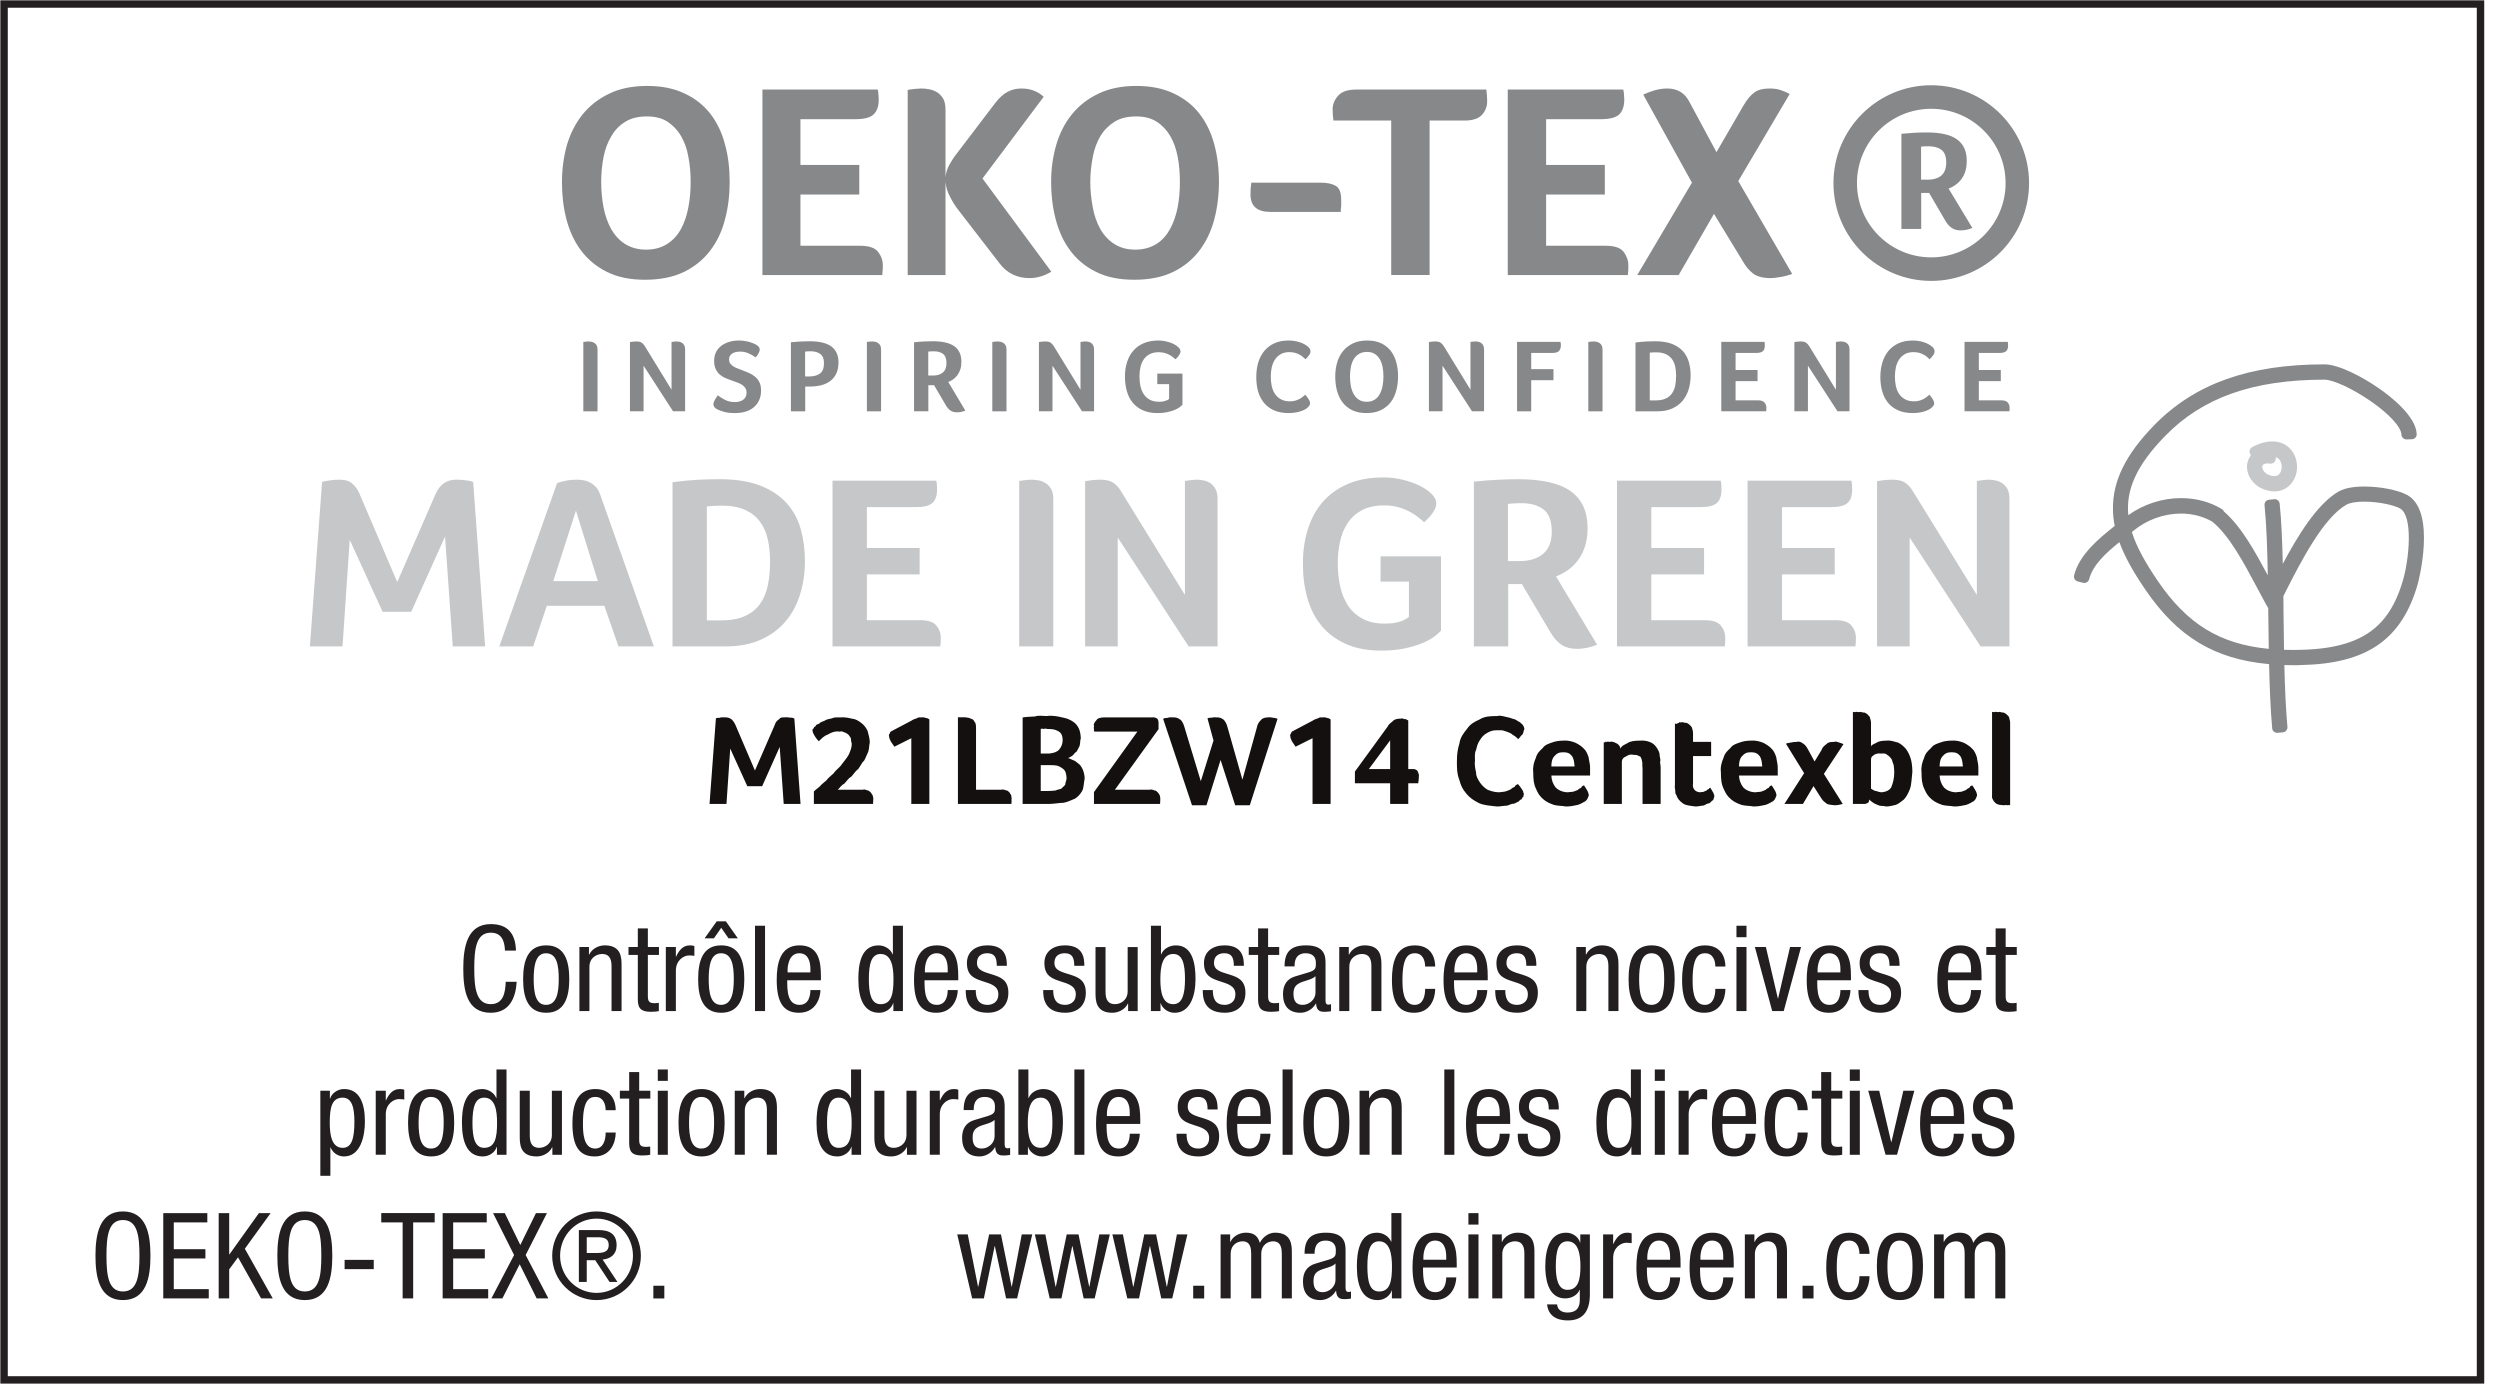 <svg width="112" height="62" viewBox="0 0 112 62" fill="none" xmlns="http://www.w3.org/2000/svg">
<g clip-path="url(#clip0_879_248)">
<path d="M0.182 61.819H111.127V0.181H0.182V61.819Z" stroke="#231F20" stroke-width="0.333" stroke-miterlimit="10"/>
<path d="M86.648 58.168H87.098V56.188C87.098 55.739 87.425 55.611 87.633 55.611C88.003 55.611 88.017 55.969 88.017 56.188V58.168H88.468V56.188C88.468 55.739 88.794 55.611 89.003 55.611C89.372 55.611 89.389 55.969 89.389 56.188V58.168H89.838V56.135C89.838 55.798 89.838 55.224 89.084 55.224C88.79 55.224 88.532 55.429 88.404 55.681C88.311 55.353 88.116 55.224 87.782 55.224C87.504 55.224 87.204 55.375 87.088 55.636H87.076V55.3H86.648V58.168ZM85.117 55.225C84.293 55.225 84.083 55.926 84.083 56.735C84.083 57.544 84.287 58.244 85.117 58.244C85.943 58.244 86.15 57.544 86.15 56.735C86.15 55.926 85.947 55.225 85.117 55.225ZM85.681 56.735C85.681 57.356 85.585 57.89 85.106 57.89C84.647 57.89 84.557 57.356 84.557 56.735C84.557 56.113 84.653 55.578 85.106 55.578C85.589 55.578 85.681 56.113 85.681 56.735ZM83.755 56.173C83.755 55.841 83.62 55.225 82.838 55.225C81.954 55.225 81.816 56.054 81.816 56.772C81.816 57.758 82.111 58.245 82.812 58.245C83.528 58.245 83.755 57.629 83.755 57.173H83.303C83.303 57.483 83.217 57.891 82.832 57.891C82.292 57.891 82.287 57.142 82.287 56.766C82.287 55.718 82.57 55.579 82.85 55.579C83.192 55.579 83.303 55.895 83.303 56.173H83.755ZM80.754 58.17H81.246V57.601H80.754V58.17ZM78.169 58.168H78.619V56.188C78.619 55.771 78.945 55.611 79.186 55.611C79.593 55.611 79.607 55.969 79.607 56.188V58.168H80.058V56.135C80.058 55.798 80.058 55.224 79.303 55.224C79.024 55.224 78.724 55.375 78.609 55.636H78.597V55.3H78.169V58.168ZM77.671 56.787V56.606C77.671 55.99 77.592 55.225 76.714 55.225C75.831 55.225 75.692 56.054 75.692 56.771C75.692 57.757 75.986 58.244 76.686 58.244C77.469 58.244 77.652 57.532 77.652 57.227H77.201C77.201 57.441 77.141 57.89 76.714 57.89C76.162 57.89 76.162 57.227 76.162 56.787H77.671ZM77.201 56.435H76.179V56.328C76.179 56.157 76.233 55.578 76.702 55.578C77.1 55.578 77.201 55.958 77.201 56.28V56.435ZM75.289 56.787V56.606C75.289 55.99 75.211 55.225 74.333 55.225C73.45 55.225 73.311 56.054 73.311 56.771C73.311 57.757 73.605 58.244 74.305 58.244C75.088 58.244 75.27 57.532 75.27 57.227H74.82C74.82 57.441 74.76 57.89 74.333 57.89C73.781 57.89 73.781 57.227 73.781 56.787H75.289ZM74.82 56.435H73.798V56.328C73.798 56.157 73.852 55.578 74.321 55.578C74.719 55.578 74.82 55.958 74.82 56.28V56.435ZM71.819 58.168H72.269V56.355C72.269 55.878 72.632 55.675 72.858 55.675C73.002 55.675 73.057 55.691 73.099 55.695V55.258C73.057 55.236 72.992 55.224 72.9 55.224C72.579 55.224 72.407 55.455 72.279 55.729H72.269V55.3H71.819V58.168ZM71.226 55.3H70.797V55.664H70.785C70.728 55.439 70.477 55.225 70.165 55.225C69.437 55.225 69.229 55.958 69.229 56.735C69.229 57.115 69.282 58.169 70.117 58.169C70.4 58.169 70.669 58.025 70.765 57.785H70.775V58.157C70.775 58.356 70.797 58.801 70.219 58.801C69.984 58.801 69.781 58.698 69.758 58.437H69.308C69.384 59.154 70.075 59.154 70.25 59.154C70.829 59.154 71.226 58.843 71.226 57.986V55.3ZM69.7 56.735C69.7 56.049 69.806 55.611 70.224 55.611C70.705 55.611 70.803 56.177 70.803 56.735C70.803 57.323 70.705 57.785 70.219 57.785C69.769 57.785 69.7 57.2 69.7 56.735V56.735ZM66.853 58.168H67.303V56.188C67.303 55.771 67.628 55.611 67.869 55.611C68.276 55.611 68.292 55.969 68.292 56.188V58.168H68.743V56.135C68.743 55.798 68.743 55.224 67.988 55.224C67.709 55.224 67.409 55.375 67.292 55.636H67.28V55.3H66.853V58.168ZM65.785 54.347V54.861H66.237V54.347H65.785ZM65.785 55.3V58.168H66.237V55.3H65.785ZM65.261 56.787V56.606C65.261 55.99 65.182 55.225 64.303 55.225C63.42 55.225 63.281 56.054 63.281 56.771C63.281 57.757 63.575 58.244 64.277 58.244C65.058 58.244 65.241 57.532 65.241 57.227H64.79C64.79 57.441 64.732 57.89 64.303 57.89C63.752 57.89 63.752 57.227 63.752 56.787H65.261ZM64.79 56.435H63.768V56.328C63.768 56.157 63.822 55.578 64.293 55.578C64.69 55.578 64.79 55.958 64.79 56.28V56.435ZM62.784 54.346H62.334V55.627H62.323C62.221 55.38 61.948 55.225 61.692 55.225C60.884 55.225 60.788 56.135 60.788 56.736C60.788 57.64 61.044 58.245 61.724 58.245C62.034 58.245 62.286 58.03 62.346 57.815H62.356V58.169H62.784V54.346ZM61.782 57.859C61.366 57.859 61.259 57.419 61.259 56.736C61.259 56.05 61.366 55.611 61.782 55.611C62.264 55.611 62.36 56.178 62.36 56.736C62.36 57.388 62.281 57.859 61.782 57.859V57.859ZM58.894 56.167V56.141C58.894 56.038 58.894 55.578 59.386 55.578C59.685 55.578 59.846 55.733 59.846 56.002C59.846 56.242 59.846 56.334 59.52 56.435L58.914 56.616C58.545 56.729 58.373 57.006 58.373 57.409C58.373 57.922 58.619 58.244 59.154 58.244C59.424 58.244 59.701 58.088 59.846 57.832H59.857C59.878 58.202 60.092 58.202 60.265 58.202C60.376 58.202 60.494 58.181 60.524 58.174V57.853C60.506 57.869 60.476 57.88 60.418 57.88C60.281 57.88 60.281 57.767 60.281 57.65V56.049C60.281 55.75 60.281 55.225 59.407 55.225C58.721 55.225 58.444 55.513 58.444 56.167H58.894ZM59.83 56.606V57.345C59.83 57.64 59.547 57.891 59.253 57.891C58.947 57.891 58.845 57.687 58.845 57.399C58.845 57.147 58.919 57.034 59.064 56.942C59.267 56.819 59.665 56.783 59.83 56.606ZM54.683 58.168H55.134V56.188C55.134 55.739 55.46 55.611 55.669 55.611C56.038 55.611 56.053 55.969 56.053 56.188V58.168H56.504V56.188C56.504 55.739 56.83 55.611 57.039 55.611C57.407 55.611 57.425 55.969 57.425 56.188V58.168H57.875V56.135C57.875 55.798 57.875 55.224 57.119 55.224C56.824 55.224 56.568 55.429 56.439 55.681C56.348 55.353 56.151 55.224 55.818 55.224C55.54 55.224 55.24 55.375 55.123 55.636H55.111V55.3H54.683V58.168ZM53.455 58.17H53.947V57.601H53.455V58.17ZM50.503 58.168H51.028L51.511 55.824H51.52L52.024 58.168H52.516L53.196 55.3H52.725L52.28 57.644H52.27L51.793 55.3H51.264L50.777 57.644H50.765L50.306 55.3H49.834L50.503 58.168ZM47.028 58.168H47.553L48.035 55.824H48.045L48.548 58.168H49.041L49.721 55.3H49.25L48.805 57.644H48.795L48.318 55.3H47.789L47.302 57.644H47.29L46.831 55.3H46.359L47.028 58.168ZM43.552 58.168H44.077L44.56 55.824H44.569L45.073 58.168H45.566L46.246 55.3H45.775L45.329 57.644H45.319L44.843 55.3H44.313L43.826 57.644H43.815L43.355 55.3H42.884L43.552 58.168ZM29.27 58.17H29.762V57.601H29.27V58.17ZM26.725 54.272C25.628 54.272 24.738 55.161 24.738 56.258C24.738 57.356 25.628 58.244 26.725 58.244C27.821 58.244 28.711 57.356 28.711 56.258C28.711 55.161 27.821 54.272 26.725 54.272ZM28.357 56.258C28.357 57.178 27.63 57.922 26.725 57.922C25.82 57.922 25.092 57.178 25.092 56.258C25.092 55.337 25.82 54.594 26.725 54.594C27.63 54.594 28.357 55.337 28.357 56.258V56.258ZM25.933 55.107V57.431H26.286V56.456H26.666L27.308 57.431H27.662L26.998 56.429C27.355 56.393 27.624 56.199 27.624 55.787C27.624 55.32 27.346 55.107 26.831 55.107H25.933ZM26.666 56.135H26.286V55.429H26.767C27.014 55.429 27.27 55.465 27.27 55.771C27.27 56.119 26.987 56.135 26.666 56.135V56.135ZM23.031 56.225L22.014 58.169H22.507L23.282 56.639L24.043 58.169H24.567L23.55 56.225L24.504 54.347H24.011L23.31 55.776L22.614 54.347H22.089L23.031 56.225ZM19.831 58.169H21.871V57.752H20.302V56.38H21.72V55.963H20.302V54.764H21.806V54.347H19.831V58.169ZM18.51 54.764H19.474V54.346H17.08V54.764H18.038V58.169H18.51V54.764ZM15.438 56.858H16.744V56.441H15.438V56.858ZM14.887 56.258C14.887 55.294 14.711 54.272 13.655 54.272C12.601 54.272 12.425 55.294 12.425 56.258C12.425 57.222 12.601 58.244 13.655 58.244C14.711 58.244 14.887 57.222 14.887 56.258ZM12.917 56.258C12.917 55.375 13.003 54.657 13.655 54.657C14.309 54.657 14.395 55.375 14.395 56.258C14.395 57.141 14.309 57.858 13.655 57.858C13.003 57.858 12.917 57.141 12.917 56.258V56.258ZM9.797 58.169H10.268V56.867L10.664 56.327L11.697 58.169H12.22L10.969 55.943L12.124 54.347H11.6L10.278 56.198H10.268V54.347H9.797V58.169ZM7.314 58.169H9.353V57.752H7.785V56.38H9.202V55.963H7.785V54.764H9.288V54.347H7.314V58.169ZM6.74 56.258C6.74 55.294 6.563 54.272 5.508 54.272C4.454 54.272 4.277 55.294 4.277 56.258C4.277 57.222 4.454 58.244 5.508 58.244C6.563 58.244 6.74 57.222 6.74 56.258ZM4.77 56.258C4.77 55.375 4.855 54.657 5.508 54.657C6.162 54.657 6.247 55.375 6.247 56.258C6.247 57.141 6.162 57.858 5.508 57.858C4.855 57.858 4.77 57.141 4.77 56.258V56.258ZM90.177 49.705C90.177 49.369 90.14 48.789 89.305 48.789C88.806 48.789 88.39 49.047 88.39 49.582C88.39 50.17 88.746 50.279 89.094 50.396C89.438 50.508 89.797 50.593 89.797 50.979C89.797 51.385 89.465 51.455 89.322 51.455C88.877 51.455 88.786 51.139 88.786 50.791H88.336C88.336 51.085 88.346 51.809 89.322 51.809C89.857 51.809 90.247 51.508 90.247 50.909C90.247 50.337 89.887 50.214 89.545 50.101C89.191 49.987 88.839 49.924 88.839 49.582C88.839 49.18 89.16 49.143 89.305 49.143C89.631 49.143 89.726 49.341 89.726 49.705H90.177ZM87.999 50.352V50.17C87.999 49.549 87.919 48.789 87.041 48.789C86.158 48.789 86.019 49.624 86.019 50.336C86.019 51.327 86.307 51.809 87.015 51.809C87.801 51.809 87.979 51.097 87.979 50.791H87.528C87.528 51.011 87.47 51.455 87.041 51.455C86.49 51.455 86.49 50.797 86.49 50.352H87.999ZM87.528 49.999H86.506V49.892C86.506 49.721 86.559 49.143 87.031 49.143C87.433 49.143 87.528 49.523 87.528 49.844V49.999ZM84.473 51.733H84.987L85.763 48.864H85.27L84.735 51.166H84.725L84.189 48.864H83.697L84.473 51.733ZM82.871 47.911V48.424H83.32V47.911H82.871ZM82.871 48.865V51.734H83.32V48.865H82.871ZM81.589 48.864H81.17V49.217H81.589V51.199C81.589 51.573 81.695 51.766 82.166 51.766C82.353 51.766 82.472 51.748 82.53 51.734V51.365C82.482 51.37 82.434 51.38 82.333 51.38C82.097 51.38 82.039 51.289 82.039 51.06V49.217H82.536V48.864H82.039V48.029H81.589V48.864ZM80.986 49.737C80.986 49.41 80.857 48.789 80.07 48.789C79.185 48.789 79.047 49.624 79.047 50.336C79.047 51.328 79.336 51.809 80.043 51.809C80.759 51.809 80.986 51.187 80.986 50.738H80.535C80.535 51.048 80.448 51.455 80.064 51.455C79.523 51.455 79.519 50.7 79.519 50.331C79.519 49.282 79.801 49.143 80.081 49.143C80.423 49.143 80.535 49.459 80.535 49.737H80.986ZM78.673 50.352V50.17C78.673 49.549 78.593 48.789 77.715 48.789C76.832 48.789 76.693 49.624 76.693 50.336C76.693 51.327 76.981 51.809 77.689 51.809C78.475 51.809 78.653 51.097 78.653 50.791H78.202C78.202 51.011 78.144 51.455 77.715 51.455C77.164 51.455 77.164 50.797 77.164 50.352H78.673ZM78.202 49.999H77.18V49.892C77.18 49.721 77.233 49.143 77.704 49.143C78.106 49.143 78.202 49.523 78.202 49.844V49.999ZM75.202 51.733H75.652V49.919C75.652 49.447 76.015 49.239 76.24 49.239C76.384 49.239 76.439 49.255 76.481 49.26V48.822C76.439 48.8 76.375 48.789 76.284 48.789C75.956 48.789 75.79 49.019 75.66 49.293H75.652V48.864H75.202V51.733ZM74.135 47.911V48.424H74.585V47.911H74.135ZM74.135 48.865V51.734H74.585V48.865H74.135ZM73.512 47.911H73.064V49.191H73.053C72.952 48.939 72.679 48.789 72.422 48.789C71.608 48.789 71.516 49.7 71.516 50.3C71.516 51.199 71.773 51.809 72.453 51.809C72.764 51.809 73.017 51.594 73.075 51.38H73.087V51.734H73.512V47.911ZM72.512 51.423C72.101 51.423 71.989 50.984 71.989 50.3C71.989 49.614 72.101 49.175 72.512 49.175C72.999 49.175 73.089 49.742 73.089 50.3C73.089 50.958 73.005 51.423 72.512 51.423ZM69.835 49.705C69.835 49.369 69.797 48.789 68.962 48.789C68.463 48.789 68.047 49.047 68.047 49.582C68.047 50.17 68.404 50.279 68.752 50.396C69.096 50.508 69.455 50.593 69.455 50.979C69.455 51.385 69.123 51.455 68.98 51.455C68.534 51.455 68.443 51.139 68.443 50.791H67.994C67.994 51.085 68.004 51.809 68.98 51.809C69.514 51.809 69.904 51.508 69.904 50.909C69.904 50.337 69.545 50.214 69.203 50.101C68.849 49.987 68.496 49.924 68.496 49.582C68.496 49.18 68.817 49.143 68.962 49.143C69.288 49.143 69.384 49.341 69.384 49.705H69.835ZM67.657 50.352V50.17C67.657 49.549 67.577 48.789 66.698 48.789C65.815 48.789 65.677 49.624 65.677 50.336C65.677 51.327 65.965 51.809 66.672 51.809C67.458 51.809 67.636 51.097 67.636 50.791H67.186C67.186 51.011 67.127 51.455 66.698 51.455C66.148 51.455 66.148 50.797 66.148 50.352H67.657ZM67.186 49.999H66.163V49.892C66.163 49.721 66.217 49.143 66.688 49.143C67.09 49.143 67.186 49.523 67.186 49.844V49.999ZM64.705 51.734H65.155V47.911H64.705V51.734ZM60.907 51.733H61.358V49.752C61.358 49.341 61.684 49.175 61.925 49.175C62.331 49.175 62.348 49.534 62.348 49.752V51.733H62.797V49.699C62.797 49.357 62.797 48.789 62.042 48.789C61.765 48.789 61.471 48.939 61.346 49.2H61.336V48.864H60.907V51.733ZM59.42 48.789C58.591 48.789 58.387 49.491 58.387 50.3C58.387 51.108 58.591 51.809 59.42 51.809C60.245 51.809 60.453 51.108 60.453 50.3C60.453 49.491 60.251 48.789 59.42 48.789V48.789ZM59.982 50.3C59.982 50.92 59.887 51.455 59.409 51.455C58.949 51.455 58.859 50.92 58.859 50.3C58.859 49.678 58.955 49.143 59.409 49.143C59.896 49.143 59.982 49.678 59.982 50.3ZM57.459 51.734H57.91V47.911H57.459V51.734ZM56.935 50.352V50.17C56.935 49.549 56.855 48.789 55.977 48.789C55.094 48.789 54.955 49.624 54.955 50.336C54.955 51.327 55.243 51.809 55.951 51.809C56.737 51.809 56.915 51.097 56.915 50.791H56.464C56.464 51.011 56.405 51.455 55.977 51.455C55.426 51.455 55.426 50.797 55.426 50.352H56.935ZM56.464 49.999H55.442V49.892C55.442 49.721 55.496 49.143 55.967 49.143C56.369 49.143 56.464 49.523 56.464 49.844V49.999ZM54.55 49.705C54.55 49.369 54.512 48.789 53.676 48.789C53.179 48.789 52.761 49.047 52.761 49.582C52.761 50.17 53.119 50.279 53.467 50.396C53.811 50.508 54.169 50.593 54.169 50.979C54.169 51.385 53.837 51.455 53.694 51.455C53.248 51.455 53.157 51.139 53.157 50.791H52.708C52.708 51.085 52.718 51.809 53.694 51.809C54.228 51.809 54.618 51.508 54.618 50.909C54.618 50.337 54.26 50.214 53.918 50.101C53.565 49.987 53.211 49.924 53.211 49.582C53.211 49.18 53.532 49.143 53.676 49.143C54.003 49.143 54.099 49.341 54.099 49.705H54.55ZM51.084 50.352V50.17C51.084 49.549 51.004 48.789 50.126 48.789C49.243 48.789 49.103 49.624 49.103 50.336C49.103 51.327 49.392 51.809 50.1 51.809C50.885 51.809 51.063 51.097 51.063 50.791H50.613C50.613 51.011 50.553 51.455 50.126 51.455C49.575 51.455 49.575 50.797 49.575 50.352H51.084ZM50.613 49.999H49.59V49.892C49.59 49.721 49.644 49.143 50.115 49.143C50.517 49.143 50.613 49.523 50.613 49.844V49.999ZM48.132 51.734H48.581V47.911H48.132V51.734ZM45.623 51.734H46.051V51.38H46.061C46.12 51.594 46.373 51.809 46.683 51.809C47.346 51.809 47.619 51.108 47.619 50.3C47.619 49.7 47.524 48.789 46.747 48.789C46.452 48.789 46.184 48.939 46.083 49.191H46.072V47.911H45.623V51.734ZM46.623 51.423C46.136 51.423 46.045 50.883 46.045 50.3C46.045 49.742 46.136 49.175 46.623 49.175C47.035 49.175 47.148 49.614 47.148 50.3C47.148 50.958 47.035 51.423 46.623 51.423ZM43.622 49.731V49.706C43.622 49.597 43.622 49.143 44.114 49.143C44.413 49.143 44.574 49.294 44.574 49.566C44.574 49.801 44.58 49.898 44.248 50L43.643 50.181C43.273 50.294 43.102 50.567 43.102 50.974C43.102 51.487 43.349 51.809 43.884 51.809C44.156 51.809 44.43 51.652 44.574 51.397H44.586C44.601 51.767 44.826 51.767 44.991 51.767C45.105 51.767 45.216 51.745 45.254 51.739V51.417C45.232 51.433 45.206 51.445 45.147 51.445C45.003 51.445 45.009 51.337 45.009 51.215V49.614C45.009 49.314 45.009 48.789 44.135 48.789C43.451 48.789 43.172 49.084 43.172 49.731H43.622ZM44.558 50.171V50.91C44.558 51.209 44.28 51.455 43.981 51.455C43.675 51.455 43.574 51.257 43.574 50.964C43.574 50.712 43.649 50.599 43.793 50.507C43.995 50.375 44.381 50.348 44.558 50.171ZM41.654 51.733H42.103V49.919C42.103 49.447 42.467 49.239 42.692 49.239C42.837 49.239 42.89 49.255 42.932 49.26V48.822C42.89 48.8 42.827 48.789 42.736 48.789C42.409 48.789 42.242 49.019 42.113 49.293H42.103V48.864H41.654V51.733ZM41.06 48.865H40.61V50.845C40.61 51.257 40.284 51.423 40.043 51.423C39.636 51.423 39.621 51.064 39.621 50.845V48.865H39.171V50.899C39.171 51.241 39.171 51.809 39.925 51.809C40.203 51.809 40.498 51.658 40.62 51.398H40.632V51.734H41.06V48.865ZM38.576 47.911H38.127V49.191H38.117C38.015 48.939 37.743 48.789 37.486 48.789C36.672 48.789 36.58 49.7 36.58 50.3C36.58 51.199 36.838 51.809 37.517 51.809C37.828 51.809 38.079 51.594 38.139 51.38H38.15V51.734H38.576V47.911ZM37.576 51.423C37.164 51.423 37.051 50.984 37.051 50.3C37.051 49.614 37.164 49.175 37.576 49.175C38.063 49.175 38.154 49.742 38.154 50.3C38.154 50.958 38.069 51.423 37.576 51.423ZM32.917 51.733H33.367V49.752C33.367 49.341 33.693 49.175 33.935 49.175C34.341 49.175 34.357 49.534 34.357 49.752V51.733H34.807V49.699C34.807 49.357 34.807 48.789 34.052 48.789C33.774 48.789 33.48 48.939 33.357 49.2H33.345V48.864H32.917V51.733ZM31.43 48.789C30.601 48.789 30.396 49.491 30.396 50.3C30.396 51.108 30.601 51.809 31.43 51.809C32.254 51.809 32.463 51.108 32.463 50.3C32.463 49.491 32.26 48.789 31.43 48.789V48.789ZM31.992 50.3C31.992 50.92 31.896 51.455 31.419 51.455C30.959 51.455 30.869 50.92 30.869 50.3C30.869 49.678 30.964 49.143 31.419 49.143C31.907 49.143 31.992 49.678 31.992 50.3ZM29.469 47.911V48.424H29.918V47.911H29.469ZM29.469 48.865V51.734H29.918V48.865H29.469ZM28.187 48.864H27.77V49.217H28.187V51.199C28.187 51.573 28.294 51.766 28.765 51.766C28.952 51.766 29.07 51.748 29.129 51.734V51.365C29.081 51.37 29.032 51.38 28.93 51.38C28.696 51.38 28.636 51.289 28.636 51.06V49.217H29.135V48.864H28.636V48.029H28.187V48.864ZM27.584 49.737C27.584 49.41 27.455 48.789 26.668 48.789C25.785 48.789 25.645 49.624 25.645 50.336C25.645 51.328 25.934 51.809 26.641 51.809C27.358 51.809 27.584 51.187 27.584 50.738H27.133C27.133 51.048 27.047 51.455 26.662 51.455C26.121 51.455 26.116 50.7 26.116 50.331C26.116 49.282 26.4 49.143 26.679 49.143C27.021 49.143 27.133 49.459 27.133 49.737H27.584ZM25.175 48.865H24.724V50.845C24.724 51.257 24.398 51.423 24.157 51.423C23.752 51.423 23.734 51.064 23.734 50.845V48.865H23.285V50.899C23.285 51.241 23.285 51.809 24.04 51.809C24.319 51.809 24.613 51.658 24.736 51.398H24.746V51.734H25.175V48.865ZM22.692 47.911H22.242V49.191H22.231C22.13 48.939 21.857 48.789 21.601 48.789C20.786 48.789 20.695 49.7 20.695 50.3C20.695 51.199 20.953 51.809 21.631 51.809C21.943 51.809 22.194 51.594 22.253 51.38H22.263V51.734H22.692V47.911ZM21.691 51.423C21.279 51.423 21.166 50.984 21.166 50.3C21.166 49.614 21.279 49.175 21.691 49.175C22.178 49.175 22.269 49.742 22.269 50.3C22.269 50.958 22.183 51.423 21.691 51.423ZM19.315 48.789C18.486 48.789 18.281 49.491 18.281 50.3C18.281 51.108 18.486 51.809 19.315 51.809C20.14 51.809 20.348 51.108 20.348 50.3C20.348 49.491 20.145 48.789 19.315 48.789V48.789ZM19.877 50.3C19.877 50.92 19.781 51.455 19.305 51.455C18.843 51.455 18.753 50.92 18.753 50.3C18.753 49.678 18.849 49.143 19.305 49.143C19.791 49.143 19.877 49.678 19.877 50.3ZM16.833 51.733H17.283V49.919C17.283 49.447 17.647 49.239 17.871 49.239C18.016 49.239 18.07 49.255 18.112 49.26V48.822C18.07 48.8 18.006 48.789 17.915 48.789C17.589 48.789 17.422 49.019 17.293 49.293H17.283V48.864H16.833V51.733ZM14.351 52.676H14.801V51.406H14.811C14.912 51.658 15.153 51.809 15.411 51.809C16.154 51.809 16.348 50.899 16.348 50.246C16.348 49.389 16.09 48.789 15.411 48.789C15.101 48.789 14.849 49.004 14.789 49.218H14.779V48.864H14.351V52.676ZM15.352 51.423C14.864 51.423 14.773 50.855 14.773 50.3C14.773 49.642 14.858 49.175 15.352 49.175C15.763 49.175 15.877 49.614 15.877 50.246C15.877 50.989 15.763 51.423 15.352 51.423ZM89.404 42.427H88.987V42.781H89.404V44.762C89.404 45.136 89.511 45.329 89.982 45.329C90.169 45.329 90.286 45.312 90.346 45.297V44.928C90.298 44.933 90.25 44.943 90.149 44.943C89.914 44.943 89.854 44.852 89.854 44.623V42.781H90.352V42.427H89.854V41.592H89.404V42.427ZM88.773 43.915V43.734C88.773 43.111 88.694 42.352 87.815 42.352C86.933 42.352 86.793 43.187 86.793 43.899C86.793 44.891 87.082 45.372 87.789 45.372C88.575 45.372 88.753 44.66 88.753 44.355H88.302C88.302 44.575 88.243 45.018 87.815 45.018C87.263 45.018 87.263 44.36 87.263 43.915H88.773ZM88.302 43.563H87.28V43.455C87.28 43.284 87.334 42.706 87.803 42.706C88.207 42.706 88.302 43.086 88.302 43.408V43.563ZM85.101 43.268C85.101 42.932 85.063 42.352 84.228 42.352C83.729 42.352 83.312 42.61 83.312 43.145C83.312 43.733 83.67 43.841 84.018 43.96C84.361 44.071 84.721 44.157 84.721 44.542C84.721 44.948 84.388 45.018 84.244 45.018C83.799 45.018 83.708 44.702 83.708 44.355H83.258C83.258 44.648 83.268 45.371 84.244 45.371C84.779 45.371 85.169 45.071 85.169 44.473C85.169 43.9 84.811 43.777 84.469 43.664C84.115 43.551 83.761 43.487 83.761 43.145C83.761 42.743 84.083 42.705 84.228 42.705C84.554 42.705 84.65 42.904 84.65 43.268H85.101ZM82.923 43.915V43.734C82.923 43.111 82.843 42.352 81.963 42.352C81.08 42.352 80.941 43.187 80.941 43.899C80.941 44.891 81.23 45.372 81.937 45.372C82.724 45.372 82.901 44.66 82.901 44.355H82.45C82.45 44.575 82.392 45.018 81.963 45.018C81.412 45.018 81.412 44.36 81.412 43.915H82.923ZM82.45 43.563H81.428V43.455C81.428 43.284 81.482 42.706 81.953 42.706C82.354 42.706 82.45 43.086 82.45 43.408V43.563ZM79.395 45.296H79.911L80.687 42.427H80.194L79.659 44.729H79.647L79.112 42.427H78.619L79.395 45.296ZM77.793 41.474V41.988H78.243V41.474H77.793ZM77.793 42.427V45.296H78.243V42.427H77.793ZM77.298 43.301C77.298 42.973 77.168 42.353 76.38 42.353C75.498 42.353 75.358 43.187 75.358 43.899C75.358 44.891 75.647 45.372 76.354 45.372C77.07 45.372 77.298 44.75 77.298 44.301H76.847C76.847 44.611 76.76 45.019 76.376 45.019C75.835 45.019 75.829 44.263 75.829 43.894C75.829 42.845 76.114 42.706 76.392 42.706C76.734 42.706 76.847 43.023 76.847 43.301H77.298ZM73.994 42.352C73.165 42.352 72.96 43.054 72.96 43.863C72.96 44.672 73.165 45.372 73.994 45.372C74.819 45.372 75.026 44.672 75.026 43.863C75.026 43.054 74.824 42.352 73.994 42.352V42.352ZM74.556 43.863C74.556 44.483 74.461 45.018 73.984 45.018C73.523 45.018 73.433 44.483 73.433 43.863C73.433 43.241 73.529 42.706 73.984 42.706C74.471 42.706 74.556 43.241 74.556 43.863ZM70.618 45.296H71.067V43.316C71.067 42.904 71.393 42.739 71.634 42.739C72.042 42.739 72.056 43.097 72.056 43.316V45.296H72.507V43.262C72.507 42.92 72.507 42.352 71.752 42.352C71.473 42.352 71.18 42.503 71.058 42.764H71.046V42.427H70.618V45.296ZM68.829 43.268C68.829 42.932 68.79 42.352 67.955 42.352C67.458 42.352 67.04 42.61 67.04 43.145C67.04 43.733 67.399 43.841 67.747 43.96C68.091 44.071 68.448 44.157 68.448 44.542C68.448 44.948 68.115 45.018 67.972 45.018C67.526 45.018 67.436 44.702 67.436 44.355H66.986C66.986 44.648 66.997 45.371 67.972 45.371C68.506 45.371 68.896 45.071 68.896 44.473C68.896 43.9 68.538 43.777 68.196 43.664C67.844 43.551 67.49 43.487 67.49 43.145C67.49 42.743 67.81 42.705 67.955 42.705C68.283 42.705 68.379 42.904 68.379 43.268H68.829ZM66.65 43.915V43.734C66.65 43.111 66.57 42.352 65.692 42.352C64.809 42.352 64.67 43.187 64.67 43.899C64.67 44.891 64.958 45.372 65.666 45.372C66.451 45.372 66.63 44.66 66.63 44.355H66.179C66.179 44.575 66.119 45.018 65.692 45.018C65.139 45.018 65.139 44.36 65.139 43.915H66.65ZM66.179 43.563H65.157V43.455C65.157 43.284 65.211 42.706 65.68 42.706C66.083 42.706 66.179 43.086 66.179 43.408V43.563ZM64.297 43.301C64.297 42.973 64.167 42.353 63.38 42.353C62.498 42.353 62.359 43.187 62.359 43.899C62.359 44.891 62.647 45.372 63.353 45.372C64.071 45.372 64.297 44.75 64.297 44.301H63.846C63.846 44.611 63.76 45.019 63.376 45.019C62.836 45.019 62.83 44.263 62.83 43.894C62.83 42.845 63.113 42.706 63.392 42.706C63.734 42.706 63.846 43.023 63.846 43.301H64.297ZM59.998 45.296H60.449V43.316C60.449 42.904 60.774 42.739 61.015 42.739C61.422 42.739 61.438 43.097 61.438 43.316V45.296H61.888V43.262C61.888 42.92 61.888 42.352 61.134 42.352C60.855 42.352 60.56 42.503 60.438 42.764H60.426V42.427H59.998V45.296ZM57.997 43.294V43.268C57.997 43.16 57.997 42.706 58.489 42.706C58.789 42.706 58.951 42.857 58.951 43.129C58.951 43.364 58.957 43.461 58.623 43.563L58.019 43.744C57.648 43.857 57.478 44.13 57.478 44.537C57.478 45.05 57.725 45.372 58.26 45.372C58.532 45.372 58.806 45.215 58.951 44.96H58.961C58.975 45.33 59.202 45.33 59.367 45.33C59.48 45.33 59.592 45.308 59.63 45.302V44.981C59.607 44.996 59.581 45.008 59.522 45.008C59.379 45.008 59.384 44.901 59.384 44.777V43.177C59.384 42.877 59.384 42.352 58.512 42.352C57.826 42.352 57.548 42.647 57.548 43.294H57.997ZM58.934 43.734V44.473C58.934 44.772 58.657 45.018 58.357 45.018C58.051 45.018 57.948 44.819 57.948 44.525C57.948 44.275 58.025 44.161 58.17 44.07C58.371 43.938 58.758 43.91 58.934 43.734V43.734ZM56.362 42.427H55.944V42.781H56.362V44.762C56.362 45.136 56.469 45.329 56.94 45.329C57.127 45.329 57.245 45.312 57.302 45.297V44.928C57.255 44.933 57.207 44.943 57.105 44.943C56.87 44.943 56.811 44.852 56.811 44.623V42.781H57.308V42.427H56.811V41.592H56.362V42.427ZM55.726 43.268C55.726 42.932 55.689 42.352 54.853 42.352C54.355 42.352 53.938 42.61 53.938 43.145C53.938 43.733 54.296 43.841 54.644 43.96C54.987 44.071 55.345 44.157 55.345 44.542C55.345 44.948 55.014 45.018 54.87 45.018C54.425 45.018 54.334 44.702 54.334 44.355H53.884C53.884 44.648 53.894 45.371 54.87 45.371C55.405 45.371 55.795 45.071 55.795 44.473C55.795 43.9 55.437 43.777 55.094 43.664C54.74 43.551 54.387 43.487 54.387 43.145C54.387 42.743 54.709 42.705 54.853 42.705C55.18 42.705 55.276 42.904 55.276 43.268H55.726ZM51.562 45.297H51.99V44.943H52.001C52.059 45.158 52.312 45.373 52.622 45.373C53.286 45.373 53.559 44.671 53.559 43.864C53.559 43.263 53.463 42.353 52.686 42.353C52.392 42.353 52.123 42.502 52.022 42.754H52.012V41.474H51.562V45.297ZM52.563 44.987C52.076 44.987 51.984 44.446 51.984 43.864C51.984 43.305 52.076 42.738 52.563 42.738C52.974 42.738 53.088 43.178 53.088 43.864C53.088 44.522 52.974 44.987 52.563 44.987ZM50.968 42.428H50.519V44.408C50.519 44.82 50.192 44.986 49.952 44.986C49.545 44.986 49.528 44.627 49.528 44.408V42.428H49.079V44.462C49.079 44.804 49.079 45.372 49.833 45.372C50.111 45.372 50.405 45.221 50.529 44.96H50.54V45.297H50.968V42.428ZM48.578 43.268C48.578 42.932 48.54 42.352 47.703 42.352C47.206 42.352 46.789 42.61 46.789 43.145C46.789 43.733 47.147 43.841 47.495 43.96C47.839 44.071 48.196 44.157 48.196 44.542C48.196 44.948 47.865 45.018 47.721 45.018C47.276 45.018 47.184 44.702 47.184 44.355H46.735C46.735 44.648 46.745 45.371 47.721 45.371C48.256 45.371 48.645 45.071 48.645 44.473C48.645 43.9 48.288 43.777 47.946 43.664C47.592 43.551 47.238 43.487 47.238 43.145C47.238 42.743 47.56 42.705 47.703 42.705C48.031 42.705 48.127 42.904 48.127 43.268H48.578ZM45.107 43.268C45.107 42.932 45.069 42.352 44.233 42.352C43.736 42.352 43.318 42.61 43.318 43.145C43.318 43.733 43.677 43.841 44.024 43.96C44.368 44.071 44.726 44.157 44.726 44.542C44.726 44.948 44.394 45.018 44.251 45.018C43.806 45.018 43.714 44.702 43.714 44.355H43.265C43.265 44.648 43.275 45.371 44.251 45.371C44.785 45.371 45.175 45.071 45.175 44.473C45.175 43.9 44.817 43.777 44.475 43.664C44.122 43.551 43.768 43.487 43.768 43.145C43.768 42.743 44.089 42.705 44.233 42.705C44.56 42.705 44.656 42.904 44.656 43.268H45.107ZM42.929 43.915V43.734C42.929 43.111 42.849 42.352 41.97 42.352C41.087 42.352 40.948 43.187 40.948 43.899C40.948 44.891 41.237 45.372 41.944 45.372C42.73 45.372 42.908 44.66 42.908 44.355H42.457C42.457 44.575 42.398 45.018 41.97 45.018C41.419 45.018 41.419 44.36 41.419 43.915H42.929ZM42.457 43.563H41.435V43.455C41.435 43.284 41.489 42.706 41.96 42.706C42.362 42.706 42.457 43.086 42.457 43.408V43.563ZM40.451 41.474H40.001V42.754H39.99C39.889 42.502 39.617 42.353 39.36 42.353C38.545 42.353 38.454 43.263 38.454 43.864C38.454 44.762 38.712 45.373 39.39 45.373C39.702 45.373 39.953 45.158 40.012 44.943H40.023V45.297H40.451V41.474ZM39.45 44.987C39.038 44.987 38.925 44.547 38.925 43.864C38.925 43.178 39.038 42.738 39.45 42.738C39.936 42.738 40.028 43.305 40.028 43.864C40.028 44.522 39.943 44.987 39.45 44.987ZM36.777 43.915V43.734C36.777 43.111 36.697 42.352 35.819 42.352C34.935 42.352 34.797 43.187 34.797 43.899C34.797 44.891 35.085 45.372 35.792 45.372C36.578 45.372 36.756 44.66 36.756 44.355H36.306C36.306 44.575 36.246 45.018 35.819 45.018C35.268 45.018 35.268 44.36 35.268 43.915H36.777ZM36.306 43.563H35.284V43.455C35.284 43.284 35.337 42.706 35.809 42.706C36.21 42.706 36.306 43.086 36.306 43.408V43.563ZM33.824 45.297H34.274V41.474H33.824V45.297ZM32.311 42.352C31.482 42.352 31.277 43.054 31.277 43.863C31.277 44.672 31.482 45.372 32.311 45.372C33.136 45.372 33.345 44.672 33.345 43.863C33.345 43.054 33.141 42.352 32.311 42.352ZM32.108 41.277L31.567 42.036H31.985L32.311 41.565L32.637 42.036H33.055L32.52 41.277H32.108ZM32.874 43.863C32.874 44.483 32.778 45.018 32.3 45.018C31.84 45.018 31.75 44.483 31.75 43.863C31.75 43.241 31.846 42.706 32.3 42.706C32.788 42.706 32.874 43.241 32.874 43.863ZM29.829 45.296H30.279V43.482C30.279 43.01 30.643 42.803 30.867 42.803C31.012 42.803 31.066 42.819 31.108 42.823V42.385C31.066 42.364 31.002 42.352 30.911 42.352C30.585 42.352 30.418 42.583 30.289 42.856H30.279V42.427H29.829V45.296ZM28.574 42.427H28.157V42.781H28.574V44.762C28.574 45.136 28.681 45.329 29.152 45.329C29.34 45.329 29.457 45.312 29.516 45.297V44.928C29.468 44.933 29.419 44.943 29.317 44.943C29.082 44.943 29.024 44.852 29.024 44.623V42.781H29.522V42.427H29.024V41.592H28.574V42.427ZM25.957 45.296H26.406V43.316C26.406 42.904 26.734 42.739 26.975 42.739C27.381 42.739 27.397 43.097 27.397 43.316V45.296H27.846V43.262C27.846 42.92 27.846 42.352 27.092 42.352C26.814 42.352 26.52 42.503 26.397 42.764H26.385V42.427H25.957V45.296ZM24.47 42.352C23.64 42.352 23.436 43.054 23.436 43.863C23.436 44.672 23.64 45.372 24.47 45.372C25.294 45.372 25.503 44.672 25.503 43.863C25.503 43.054 25.3 42.352 24.47 42.352ZM25.032 43.863C25.032 44.483 24.936 45.018 24.46 45.018C23.999 45.018 23.909 44.483 23.909 43.863C23.909 43.241 24.004 42.706 24.46 42.706C24.947 42.706 25.032 43.241 25.032 43.863ZM23.147 43.986C23.105 44.708 22.821 45.372 21.986 45.372C20.899 45.372 20.755 44.35 20.755 43.386C20.755 42.422 20.933 41.4 21.986 41.4C22.762 41.4 23.094 41.839 23.115 42.588H22.623C22.606 42.153 22.473 41.784 21.986 41.784C21.334 41.784 21.247 42.503 21.247 43.386C21.247 44.268 21.334 44.986 21.986 44.986C22.559 44.986 22.639 44.451 22.656 43.986" fill="#231F20"/>
<path d="M90.023 22.355C90.023 22.169 89.993 22.021 89.933 21.911C89.874 21.801 89.799 21.712 89.706 21.65C89.613 21.588 89.51 21.546 89.399 21.523C89.287 21.501 89.176 21.489 89.065 21.489C89.013 21.489 88.942 21.495 88.852 21.507C88.763 21.518 88.666 21.53 88.562 21.546V26.654L85.686 21.988C85.583 21.818 85.463 21.694 85.33 21.613C85.196 21.53 85.009 21.489 84.771 21.489C84.646 21.489 84.519 21.498 84.393 21.512C84.266 21.527 84.165 21.541 84.092 21.556V28.959H85.553V24.083L88.731 28.959H90.023V22.355ZM79.833 27.784V25.734H82.196V24.549H79.833V22.719H82.029C82.393 22.719 82.642 22.655 82.777 22.526C82.91 22.398 82.976 22.203 82.976 21.943C82.976 21.864 82.974 21.794 82.973 21.739C82.968 21.684 82.958 21.616 82.944 21.534H78.293V28.96H83.122C83.129 28.893 83.135 28.832 83.139 28.776C83.142 28.72 83.145 28.652 83.145 28.571C83.145 28.371 83.08 28.19 82.95 28.028C82.819 27.865 82.575 27.784 82.219 27.784H79.833ZM73.979 27.784V25.734H76.342V24.549H73.979V22.719H76.175C76.539 22.719 76.789 22.655 76.924 22.526C77.057 22.398 77.123 22.203 77.123 21.943C77.123 21.864 77.121 21.794 77.119 21.739C77.115 21.684 77.105 21.616 77.09 21.534H72.441V28.96H77.268C77.276 28.893 77.281 28.832 77.286 28.776C77.289 28.72 77.292 28.652 77.292 28.571C77.292 28.371 77.227 28.19 77.096 28.028C76.966 27.865 76.722 27.784 76.365 27.784H73.979ZM71.124 23.661C71.124 22.924 70.875 22.373 70.373 22.01C69.87 21.649 69.08 21.468 68.003 21.468C67.72 21.468 67.404 21.477 67.056 21.495C66.707 21.513 66.364 21.542 66.03 21.578V28.959H67.568V26.166H68.181L69.452 28.316C69.609 28.581 69.78 28.774 69.965 28.893C70.151 29.01 70.382 29.07 70.656 29.07C70.798 29.07 70.946 29.054 71.102 29.02C71.259 28.987 71.408 28.941 71.549 28.881L69.709 25.823C69.887 25.756 70.061 25.665 70.232 25.546C70.404 25.428 70.557 25.28 70.69 25.102C70.824 24.925 70.93 24.718 71.006 24.482C71.086 24.245 71.124 23.971 71.124 23.661ZM69.519 23.806C69.519 24.257 69.392 24.592 69.134 24.809C68.878 25.027 68.526 25.135 68.081 25.135H67.557V22.575C67.623 22.568 67.706 22.561 67.801 22.554C67.899 22.546 68.015 22.542 68.148 22.542C68.573 22.542 68.906 22.637 69.151 22.825C69.397 23.013 69.519 23.341 69.519 23.806V23.806ZM63.12 26.055V27.64C63.045 27.699 62.96 27.75 62.862 27.795C62.774 27.833 62.663 27.866 62.53 27.895C62.395 27.925 62.232 27.938 62.038 27.938C61.638 27.938 61.3 27.863 61.031 27.712C60.758 27.562 60.543 27.362 60.382 27.114C60.223 26.866 60.107 26.58 60.037 26.254C59.967 25.931 59.932 25.59 59.932 25.235C59.932 24.903 59.965 24.581 60.032 24.271C60.098 23.961 60.21 23.685 60.367 23.446C60.522 23.206 60.733 23.011 61.001 22.864C61.27 22.716 61.603 22.643 62.005 22.643C62.228 22.643 62.429 22.666 62.612 22.714C62.794 22.762 62.958 22.825 63.103 22.897C63.248 22.971 63.379 23.052 63.493 23.14C63.609 23.23 63.711 23.314 63.801 23.395C63.949 23.271 64.076 23.13 64.185 22.975C64.293 22.82 64.347 22.68 64.347 22.553C64.347 22.413 64.28 22.275 64.146 22.137C64.011 22.001 63.835 21.878 63.617 21.768C63.396 21.656 63.144 21.566 62.857 21.495C62.571 21.425 62.28 21.389 61.983 21.389C61.365 21.389 60.83 21.488 60.377 21.683C59.924 21.879 59.548 22.152 59.25 22.498C58.953 22.846 58.733 23.254 58.588 23.723C58.441 24.192 58.37 24.703 58.37 25.256C58.37 25.819 58.438 26.338 58.576 26.814C58.714 27.291 58.925 27.701 59.212 28.044C59.498 28.388 59.862 28.657 60.306 28.853C60.746 29.049 61.27 29.147 61.871 29.147C62.257 29.147 62.603 29.116 62.908 29.053C63.212 28.989 63.476 28.913 63.699 28.82C63.922 28.729 64.105 28.63 64.246 28.527C64.388 28.422 64.49 28.331 64.557 28.25V24.925H61.849V26.055H63.12ZM54.546 22.355C54.546 22.169 54.516 22.021 54.456 21.911C54.397 21.801 54.322 21.712 54.229 21.65C54.134 21.588 54.033 21.546 53.921 21.523C53.81 21.501 53.698 21.489 53.587 21.489C53.535 21.489 53.465 21.495 53.375 21.507C53.287 21.518 53.189 21.53 53.085 21.546V26.654L50.209 21.988C50.105 21.818 49.986 21.694 49.852 21.613C49.718 21.53 49.532 21.489 49.294 21.489C49.168 21.489 49.042 21.498 48.916 21.512C48.788 21.527 48.688 21.541 48.614 21.556V28.959H50.075V24.083L53.252 28.959H54.546V22.355ZM45.66 28.959H47.188V22.355C47.188 22.17 47.156 22.022 47.093 21.91C47.029 21.801 46.95 21.713 46.853 21.651C46.755 21.587 46.651 21.545 46.535 21.522C46.419 21.501 46.306 21.489 46.195 21.489C46.142 21.489 46.067 21.494 45.967 21.506C45.867 21.517 45.764 21.531 45.66 21.545V28.959ZM38.836 27.784V25.734H41.2V24.549H38.836V22.719H41.032C41.398 22.719 41.645 22.655 41.78 22.526C41.914 22.398 41.98 22.203 41.98 21.943C41.98 21.864 41.979 21.794 41.975 21.739C41.972 21.684 41.962 21.616 41.947 21.534H37.297V28.96H42.125C42.133 28.893 42.138 28.832 42.143 28.776C42.145 28.72 42.148 28.652 42.148 28.571C42.148 28.371 42.083 28.19 41.953 28.028C41.822 27.865 41.579 27.784 41.222 27.784H38.836ZM36.061 25.125C36.061 24.629 35.998 24.16 35.877 23.717C35.753 23.274 35.546 22.886 35.252 22.553C34.958 22.221 34.566 21.958 34.076 21.762C33.585 21.566 32.967 21.468 32.225 21.468C31.98 21.468 31.689 21.475 31.349 21.489C31.012 21.504 30.604 21.541 30.129 21.601V28.959H32.504C33.112 28.959 33.643 28.858 34.092 28.654C34.541 28.45 34.913 28.175 35.201 27.828C35.493 27.481 35.707 27.075 35.849 26.609C35.99 26.144 36.061 25.649 36.061 25.125V25.125ZM34.499 25.147C34.499 25.538 34.466 25.896 34.399 26.223C34.331 26.547 34.215 26.826 34.047 27.059C33.881 27.291 33.654 27.472 33.368 27.601C33.082 27.732 32.719 27.795 32.28 27.795H31.667V22.687C31.898 22.665 32.121 22.653 32.336 22.653C32.76 22.653 33.11 22.719 33.391 22.848C33.669 22.977 33.891 23.154 34.053 23.38C34.217 23.604 34.331 23.868 34.399 24.171C34.466 24.474 34.499 24.799 34.499 25.147V25.147ZM29.293 28.959L26.895 22.177C26.843 22.022 26.773 21.9 26.69 21.811C26.604 21.722 26.513 21.654 26.416 21.607C26.319 21.558 26.221 21.527 26.12 21.512C26.02 21.498 25.929 21.489 25.848 21.489C25.662 21.489 25.489 21.506 25.328 21.54C25.169 21.573 25.044 21.608 24.956 21.645L22.369 28.959H23.885L24.498 27.141H27.074L27.709 28.959H29.293ZM25.802 22.875L26.784 26.034H24.788L25.802 22.875ZM15.211 21.489C15.456 21.489 15.646 21.547 15.779 21.662C15.912 21.776 16.021 21.926 16.102 22.11L17.797 26.078L19.503 22.155C19.608 21.919 19.738 21.749 19.893 21.644C20.05 21.541 20.228 21.489 20.429 21.489C20.584 21.489 20.734 21.499 20.874 21.518C21.015 21.536 21.124 21.561 21.198 21.589L21.734 28.959H20.284L19.938 24.038L18.422 27.408H17.14L15.668 24.183L15.344 28.959H13.883L14.429 21.589C14.505 21.568 14.614 21.546 14.759 21.523C14.905 21.501 15.054 21.489 15.211 21.489" fill="#C5C7C8"/>
<path d="M107.84 22.174C107.438 21.955 106.633 21.796 105.921 21.796C105.578 21.796 105.099 21.834 104.775 22.016C103.801 22.579 102.935 24.009 102.269 25.262C102.246 24.259 102.209 23.334 102.129 22.566C102.123 22.505 102.093 22.451 102.046 22.413C102.003 22.377 101.945 22.358 101.887 22.365L101.646 22.39C101.526 22.401 101.438 22.513 101.451 22.634C101.539 23.505 101.575 24.591 101.597 25.774C101.037 24.728 100.414 23.592 99.633 22.916C99.614 22.876 99.587 22.841 99.549 22.812C99.018 22.487 98.38 22.315 97.708 22.315C96.87 22.315 96.025 22.592 95.348 23.079C95.238 21.956 95.702 20.856 97.002 19.528C98.673 17.811 100.939 17.009 104.134 17.009C104.522 17.009 105.383 17.407 106.176 17.95C107.023 18.53 107.575 19.129 107.585 19.472C107.589 19.595 107.692 19.686 107.813 19.686L108.055 19.678C108.114 19.676 108.173 19.649 108.21 19.607C108.249 19.564 108.271 19.507 108.268 19.45C108.243 18.645 107.084 17.749 106.589 17.407C105.817 16.867 104.759 16.323 104.134 16.323C100.745 16.323 98.319 17.193 96.507 19.05C95.231 20.359 94.643 21.554 94.661 22.8C94.661 23.054 94.687 23.304 94.739 23.561C94.025 24.131 93.152 24.843 92.918 25.782C92.908 25.837 92.916 25.9 92.946 25.949C92.974 26 93.025 26.033 93.083 26.049L93.327 26.11C93.343 26.116 93.365 26.116 93.382 26.116C93.478 26.116 93.569 26.048 93.595 25.949C93.752 25.316 94.348 24.772 94.948 24.288C95.178 24.918 95.557 25.604 96.105 26.405C97.541 28.519 99.199 29.533 101.655 29.753C101.678 30.775 101.717 31.759 101.794 32.627C101.797 32.686 101.824 32.742 101.871 32.776C101.912 32.812 101.962 32.831 102.013 32.831C102.021 32.831 102.025 32.831 102.032 32.83L102.271 32.809C102.394 32.798 102.486 32.69 102.477 32.566C102.4 31.736 102.364 30.78 102.339 29.794C102.477 29.794 102.612 29.801 102.746 29.801C102.864 29.801 102.981 29.801 103.097 29.794C106.041 29.731 107.601 28.648 108.311 26.178C108.324 26.144 109.184 22.915 107.84 22.174V22.174ZM99.101 23.364C99.86 23.966 100.53 25.228 101.075 26.25C101.234 26.55 101.377 26.819 101.511 27.064L101.616 27.242C101.616 27.313 101.619 27.382 101.619 27.451V27.462C101.626 27.996 101.632 28.532 101.64 29.069C99.429 28.855 97.98 27.946 96.668 26.026C96.129 25.233 95.723 24.521 95.507 23.835C95.533 23.815 95.557 23.796 95.58 23.777C96.165 23.292 96.938 23.008 97.708 23.008C98.216 23.008 98.694 23.134 99.101 23.364ZM102.302 27.454V27.436C102.302 27.192 102.298 26.946 102.296 26.709C102.319 26.664 102.339 26.614 102.367 26.565L102.419 26.459C103.08 25.168 104.076 23.206 105.117 22.612C105.272 22.522 105.556 22.474 105.916 22.474C106.571 22.474 107.239 22.628 107.514 22.774C108.12 23.108 107.929 25.043 107.656 25.986C107.431 26.768 107.118 27.376 106.706 27.835C105.959 28.668 104.808 29.072 103.085 29.112C102.968 29.115 102.855 29.118 102.743 29.118C102.603 29.118 102.46 29.112 102.324 29.11C102.318 28.559 102.31 28.003 102.302 27.454" fill="#87888A"/>
<path d="M101.459 21.937C101.608 21.989 101.753 22.015 101.893 22.015C102.235 22.015 102.524 21.857 102.716 21.575C103.007 21.133 102.962 20.505 102.611 20.117C102.498 19.989 102.237 19.775 101.798 19.775C101.523 19.775 101.218 19.858 100.898 20.031C100.844 20.058 100.806 20.105 100.788 20.164C100.772 20.218 100.775 20.278 100.806 20.33L100.84 20.399C100.769 20.489 100.72 20.595 100.689 20.711C100.583 21.147 100.84 21.723 101.459 21.937V21.937ZM102.142 21.198C102.082 21.288 102.002 21.331 101.889 21.331C101.827 21.331 101.758 21.317 101.679 21.291C101.412 21.198 101.326 20.986 101.353 20.875C101.375 20.799 101.45 20.763 101.585 20.763C101.617 20.763 101.655 20.763 101.695 20.772C101.753 20.778 101.813 20.763 101.86 20.731C101.907 20.694 101.939 20.643 101.947 20.585L101.962 20.479C102.018 20.502 102.065 20.529 102.104 20.576C102.243 20.728 102.261 21.02 102.142 21.198" fill="#C5C7C8"/>
<path d="M88.11 7.196C88.11 7.379 88.09 7.534 88.048 7.672C88.007 7.806 87.943 7.929 87.865 8.033C87.788 8.136 87.698 8.219 87.6 8.29C87.507 8.356 87.404 8.41 87.295 8.445L88.361 10.211C88.275 10.244 88.193 10.274 88.104 10.294C88.007 10.31 87.923 10.322 87.842 10.322C87.684 10.322 87.552 10.289 87.448 10.217C87.339 10.149 87.242 10.041 87.151 9.888L86.425 8.643H86.07V10.257H85.183V5.994C85.38 5.975 85.574 5.96 85.774 5.947C85.978 5.937 86.154 5.933 86.317 5.933C86.94 5.933 87.394 6.037 87.678 6.248C87.965 6.456 88.11 6.771 88.11 7.196V7.196ZM87.191 7.281C87.191 7.011 87.119 6.826 86.982 6.716C86.839 6.607 86.648 6.554 86.405 6.554C86.322 6.554 86.263 6.554 86.208 6.557C86.149 6.562 86.104 6.562 86.064 6.572V8.05H86.366C86.621 8.05 86.824 7.985 86.972 7.864C87.119 7.737 87.191 7.543 87.191 7.281V7.281ZM86.518 4.874C88.355 4.874 89.85 6.366 89.85 8.202C89.85 10.039 88.355 11.53 86.518 11.53C84.683 11.53 83.192 10.039 83.192 8.202C83.192 6.366 84.683 4.874 86.518 4.874ZM86.518 3.819C84.102 3.819 82.139 5.782 82.139 8.202C82.139 10.624 84.102 12.584 86.518 12.584C88.939 12.584 90.902 10.624 90.902 8.202C90.902 5.782 88.939 3.819 86.518 3.819V3.819ZM76.787 9.582L75.204 12.322H73.349L75.799 8.183L73.616 4.237C73.787 4.16 73.961 4.098 74.137 4.043C74.319 3.992 74.507 3.965 74.698 3.965C75.151 3.965 75.484 4.166 75.69 4.572L76.898 6.816L78.12 4.707C78.278 4.44 78.441 4.25 78.605 4.137C78.767 4.017 78.992 3.965 79.278 3.965C79.449 3.965 79.607 3.984 79.739 4.024C79.884 4.069 80.02 4.128 80.179 4.208L77.875 8.112L80.291 12.274C80.135 12.327 79.966 12.378 79.784 12.406C79.616 12.438 79.454 12.459 79.314 12.459C78.982 12.459 78.726 12.39 78.548 12.262C78.372 12.127 78.209 11.942 78.079 11.704L76.787 9.582ZM71.919 11.01C72.317 11.01 72.589 11.093 72.734 11.277C72.873 11.46 72.95 11.666 72.95 11.885C72.95 11.981 72.947 12.056 72.947 12.117C72.935 12.178 72.935 12.246 72.927 12.322H67.547V4.011H72.722C72.744 4.099 72.752 4.177 72.757 4.244C72.761 4.303 72.767 4.378 72.767 4.469C72.767 4.763 72.687 4.979 72.544 5.123C72.394 5.268 72.114 5.34 71.707 5.34H69.266V7.39H71.896V8.715H69.266V11.01H71.919ZM62.326 5.401H59.736V5.391C59.724 5.288 59.716 5.209 59.71 5.138C59.71 5.075 59.701 4.999 59.701 4.904C59.701 4.685 59.778 4.479 59.944 4.291C60.107 4.105 60.377 4.012 60.758 4.012H66.587C66.613 4.189 66.625 4.363 66.625 4.544C66.625 4.763 66.551 4.959 66.403 5.134C66.249 5.31 65.984 5.401 65.611 5.401H64.046V12.321H62.326V5.401ZM56.909 9.494C56.321 9.494 56.022 9.234 56.022 8.714C56.022 8.533 56.031 8.355 56.058 8.183H59.162C59.434 8.183 59.659 8.227 59.829 8.318C60.001 8.41 60.086 8.621 60.086 8.96V9.226C60.073 9.32 60.068 9.401 60.065 9.494H56.909ZM54.609 8.144C54.609 8.737 54.538 9.304 54.397 9.841C54.256 10.367 54.03 10.838 53.727 11.234C53.417 11.639 53.026 11.955 52.549 12.186C52.073 12.416 51.491 12.533 50.815 12.533C50.14 12.533 49.57 12.416 49.099 12.178C48.62 11.942 48.24 11.623 47.945 11.223C47.644 10.823 47.435 10.358 47.297 9.83C47.157 9.301 47.09 8.746 47.09 8.156C47.09 7.579 47.165 7.027 47.315 6.507C47.464 5.986 47.694 5.532 48.01 5.135C48.325 4.741 48.719 4.431 49.202 4.2C49.683 3.965 50.251 3.85 50.911 3.85C51.559 3.85 52.121 3.965 52.591 4.19C53.056 4.411 53.445 4.714 53.737 5.097C54.039 5.485 54.256 5.937 54.397 6.458C54.538 6.977 54.609 7.54 54.609 8.144V8.144ZM52.859 8.156C52.859 7.76 52.829 7.382 52.761 7.027C52.692 6.673 52.584 6.36 52.425 6.09C52.265 5.822 52.068 5.612 51.817 5.451C51.566 5.29 51.261 5.216 50.899 5.216C50.525 5.216 50.192 5.29 49.935 5.451C49.68 5.612 49.466 5.822 49.302 6.09C49.142 6.36 49.023 6.673 48.958 7.027C48.889 7.382 48.845 7.76 48.845 8.156C48.845 8.554 48.889 8.928 48.958 9.297C49.023 9.662 49.139 9.982 49.296 10.263C49.454 10.542 49.666 10.768 49.922 10.931C50.176 11.094 50.481 11.184 50.863 11.184C51.228 11.184 51.544 11.094 51.808 10.931C52.062 10.768 52.265 10.542 52.417 10.263C52.569 9.982 52.685 9.662 52.757 9.297C52.829 8.928 52.859 8.554 52.859 8.156ZM40.665 4.024C40.784 4.008 40.895 3.994 41.005 3.981C41.116 3.972 41.203 3.965 41.259 3.965C41.386 3.965 41.507 3.973 41.639 4.002C41.769 4.024 41.884 4.078 41.997 4.142C42.102 4.214 42.191 4.313 42.265 4.436C42.326 4.558 42.359 4.724 42.359 4.934V7.931C42.382 7.738 42.436 7.551 42.526 7.39C42.628 7.204 42.741 7.031 42.872 6.868L44.572 4.633C44.766 4.382 44.952 4.208 45.146 4.111C45.337 4.011 45.537 3.965 45.745 3.965C45.968 3.965 46.16 3.995 46.337 4.069C46.505 4.137 46.645 4.227 46.756 4.338L44.016 7.996L47.099 12.171C46.782 12.364 46.452 12.459 46.126 12.459C45.57 12.459 45.124 12.246 44.793 11.816L42.974 9.459C42.81 9.254 42.678 9.05 42.568 8.825C42.442 8.614 42.382 8.382 42.359 8.144V12.322H40.665V4.024ZM38.519 11.01C38.913 11.01 39.185 11.093 39.333 11.277C39.477 11.46 39.55 11.666 39.55 11.885C39.55 11.981 39.55 12.056 39.542 12.117C39.539 12.178 39.534 12.246 39.527 12.322H34.157V4.011H39.325C39.341 4.099 39.355 4.177 39.355 4.244C39.361 4.303 39.367 4.378 39.367 4.469C39.367 4.763 39.287 4.979 39.139 5.123C38.998 5.268 38.713 5.34 38.313 5.34H35.86V7.39H38.496V8.715H35.86V11.01H38.519ZM32.689 8.144C32.689 8.737 32.623 9.304 32.476 9.841C32.343 10.367 32.115 10.838 31.811 11.234C31.503 11.639 31.106 11.955 30.637 12.186C30.152 12.416 29.576 12.533 28.893 12.533C28.226 12.533 27.66 12.416 27.186 12.178C26.711 11.942 26.333 11.623 26.031 11.223C25.731 10.823 25.517 10.358 25.378 9.83C25.238 9.301 25.176 8.746 25.176 8.156C25.176 7.579 25.251 7.027 25.395 6.507C25.549 5.986 25.777 5.532 26.093 5.135C26.411 4.741 26.804 4.431 27.285 4.2C27.764 3.965 28.33 3.85 28.997 3.85C29.648 3.85 30.209 3.965 30.673 4.19C31.147 4.411 31.521 4.714 31.825 5.097C32.118 5.485 32.343 5.937 32.476 6.458C32.623 6.977 32.689 7.54 32.689 8.144V8.144ZM30.941 8.156C30.941 7.76 30.91 7.382 30.839 7.027C30.78 6.673 30.664 6.36 30.508 6.09C30.352 5.822 30.144 5.612 29.904 5.451C29.651 5.29 29.343 5.216 28.983 5.216C28.6 5.216 28.279 5.29 28.02 5.451C27.757 5.612 27.547 5.822 27.395 6.09C27.228 6.36 27.112 6.673 27.04 7.027C26.972 7.382 26.933 7.76 26.933 8.156C26.933 8.554 26.972 8.928 27.04 9.297C27.112 9.662 27.226 9.982 27.381 10.263C27.541 10.542 27.747 10.768 28.004 10.931C28.262 11.094 28.578 11.184 28.943 11.184C29.317 11.184 29.633 11.094 29.887 10.931C30.144 10.768 30.352 10.542 30.505 10.263C30.657 9.982 30.771 9.662 30.837 9.297C30.91 8.928 30.941 8.554 30.941 8.156Z" fill="#87888A"/>
<path d="M88.652 17.934V17.075H89.636V16.577H88.652V15.812H89.566C89.718 15.812 89.822 15.786 89.878 15.73C89.933 15.677 89.962 15.596 89.962 15.487C89.962 15.454 89.961 15.425 89.959 15.402C89.957 15.378 89.953 15.35 89.948 15.315H88.011V18.425H90.021C90.024 18.398 90.027 18.373 90.029 18.35C90.03 18.327 90.031 18.298 90.031 18.265C90.031 18.181 90.004 18.104 89.951 18.036C89.895 17.967 89.795 17.934 89.646 17.934H88.652ZM86.552 18.25C86.586 18.216 86.612 18.185 86.628 18.157C86.642 18.13 86.65 18.095 86.65 18.055C86.65 18.027 86.642 17.996 86.628 17.962C86.612 17.928 86.593 17.893 86.572 17.86C86.55 17.827 86.526 17.793 86.502 17.763C86.477 17.731 86.456 17.705 86.437 17.683C86.409 17.708 86.375 17.737 86.332 17.771C86.29 17.806 86.243 17.838 86.186 17.869C86.131 17.9 86.066 17.927 85.993 17.948C85.921 17.97 85.841 17.98 85.754 17.98C85.59 17.98 85.454 17.95 85.344 17.887C85.234 17.827 85.144 17.744 85.076 17.643C85.009 17.54 84.96 17.422 84.933 17.289C84.905 17.155 84.892 17.017 84.892 16.872C84.892 16.735 84.905 16.6 84.933 16.468C84.96 16.338 85.008 16.22 85.073 16.119C85.136 16.016 85.224 15.933 85.329 15.87C85.435 15.806 85.568 15.775 85.726 15.775C85.816 15.775 85.897 15.785 85.972 15.804C86.042 15.826 86.108 15.851 86.164 15.88C86.222 15.909 86.274 15.943 86.321 15.983C86.367 16.02 86.409 16.058 86.447 16.096C86.502 16.044 86.552 15.985 86.599 15.923C86.645 15.863 86.669 15.8 86.669 15.738C86.669 15.697 86.658 15.661 86.64 15.626C86.619 15.593 86.595 15.562 86.567 15.537C86.543 15.518 86.507 15.49 86.459 15.457C86.409 15.425 86.35 15.394 86.277 15.364C86.205 15.335 86.119 15.309 86.022 15.288C85.923 15.265 85.815 15.255 85.695 15.255C85.45 15.255 85.237 15.296 85.057 15.378C84.876 15.461 84.724 15.574 84.603 15.719C84.483 15.864 84.392 16.038 84.332 16.236C84.271 16.437 84.24 16.654 84.24 16.89C84.24 17.125 84.269 17.341 84.325 17.537C84.38 17.734 84.468 17.903 84.587 18.048C84.706 18.192 84.857 18.303 85.04 18.385C85.222 18.465 85.438 18.505 85.689 18.505C85.819 18.505 85.935 18.495 86.035 18.475C86.137 18.456 86.221 18.431 86.293 18.402C86.365 18.374 86.421 18.347 86.463 18.32C86.505 18.292 86.534 18.268 86.552 18.25V18.25ZM82.858 15.659C82.858 15.582 82.845 15.519 82.82 15.473C82.795 15.427 82.764 15.391 82.725 15.364C82.687 15.338 82.645 15.319 82.597 15.311C82.551 15.301 82.504 15.296 82.46 15.296C82.436 15.296 82.406 15.299 82.37 15.304C82.333 15.308 82.291 15.314 82.249 15.319V17.46L81.052 15.505C81.008 15.434 80.957 15.382 80.903 15.347C80.846 15.314 80.77 15.296 80.671 15.296C80.617 15.296 80.565 15.299 80.512 15.306C80.46 15.312 80.418 15.318 80.388 15.324V18.426H80.995V16.383L82.319 18.426H82.858V15.659ZM77.754 17.934V17.075H78.738V16.577H77.754V15.812H78.668C78.821 15.812 78.925 15.786 78.981 15.73C79.035 15.677 79.064 15.596 79.064 15.487C79.064 15.454 79.063 15.425 79.061 15.402C79.06 15.378 79.056 15.35 79.05 15.315H77.113V18.425H79.126C79.128 18.398 79.129 18.373 79.131 18.35C79.132 18.327 79.134 18.298 79.134 18.265C79.134 18.181 79.106 18.104 79.053 18.036C78.998 17.967 78.898 17.934 78.748 17.934H77.754ZM75.74 16.821C75.74 16.613 75.715 16.416 75.663 16.23C75.611 16.044 75.525 15.881 75.404 15.742C75.28 15.603 75.118 15.493 74.914 15.41C74.708 15.329 74.453 15.288 74.143 15.288C74.04 15.288 73.918 15.29 73.778 15.297C73.636 15.303 73.468 15.319 73.27 15.343V18.427H74.259C74.513 18.427 74.733 18.383 74.921 18.299C75.108 18.213 75.261 18.098 75.382 17.953C75.502 17.808 75.593 17.637 75.652 17.442C75.711 17.247 75.74 17.04 75.74 16.821V16.821ZM75.089 16.829C75.089 16.993 75.076 17.144 75.049 17.28C75.02 17.415 74.972 17.532 74.902 17.629C74.831 17.728 74.738 17.804 74.618 17.857C74.499 17.912 74.348 17.938 74.166 17.938H73.91V15.799C74.006 15.788 74.099 15.784 74.189 15.784C74.366 15.784 74.512 15.812 74.628 15.865C74.744 15.92 74.835 15.995 74.904 16.088C74.972 16.183 75.02 16.293 75.049 16.42C75.076 16.548 75.089 16.683 75.089 16.829V16.829ZM71.156 18.427H71.793V15.659C71.793 15.581 71.779 15.521 71.754 15.472C71.728 15.428 71.694 15.39 71.654 15.364C71.613 15.338 71.57 15.32 71.522 15.312C71.474 15.301 71.426 15.297 71.38 15.297C71.358 15.297 71.326 15.299 71.285 15.304C71.243 15.309 71.2 15.314 71.156 15.32V18.427ZM68.598 15.812H69.551C69.693 15.812 69.791 15.781 69.845 15.72C69.898 15.658 69.926 15.579 69.926 15.486C69.926 15.453 69.926 15.424 69.924 15.401C69.922 15.378 69.919 15.349 69.911 15.316H67.964V18.427H68.598V17.034H69.596V16.536H68.598V15.812ZM66.486 15.659C66.486 15.582 66.473 15.519 66.45 15.473C66.424 15.427 66.393 15.391 66.353 15.364C66.315 15.338 66.273 15.319 66.225 15.311C66.179 15.301 66.134 15.296 66.088 15.296C66.064 15.296 66.035 15.299 65.998 15.304C65.961 15.308 65.921 15.314 65.877 15.319V17.46L64.68 15.505C64.636 15.434 64.586 15.382 64.53 15.347C64.475 15.314 64.399 15.296 64.299 15.296C64.247 15.296 64.195 15.299 64.141 15.306C64.089 15.312 64.046 15.318 64.016 15.324V18.426H64.625V16.383L65.947 18.426H66.486V15.659ZM62.633 16.862C62.633 16.636 62.607 16.425 62.553 16.23C62.501 16.036 62.419 15.866 62.308 15.721C62.195 15.578 62.053 15.464 61.879 15.38C61.704 15.296 61.494 15.255 61.248 15.255C61 15.255 60.788 15.297 60.609 15.385C60.429 15.472 60.28 15.589 60.162 15.736C60.045 15.883 59.957 16.053 59.902 16.249C59.846 16.443 59.819 16.65 59.819 16.866C59.819 17.087 59.843 17.295 59.895 17.494C59.947 17.691 60.028 17.865 60.138 18.015C60.251 18.165 60.395 18.285 60.57 18.374C60.747 18.46 60.961 18.506 61.212 18.506C61.464 18.506 61.682 18.462 61.862 18.375C62.041 18.288 62.189 18.169 62.304 18.02C62.418 17.869 62.501 17.695 62.553 17.495C62.607 17.295 62.633 17.083 62.633 16.862V16.862ZM61.978 16.866C61.978 17.015 61.965 17.157 61.938 17.294C61.912 17.43 61.87 17.55 61.813 17.655C61.756 17.761 61.679 17.845 61.583 17.907C61.487 17.968 61.368 18 61.23 18C61.092 18 60.973 17.968 60.877 17.907C60.782 17.845 60.703 17.761 60.645 17.655C60.586 17.55 60.544 17.43 60.518 17.294C60.492 17.157 60.479 17.015 60.479 16.866C60.479 16.717 60.492 16.576 60.518 16.443C60.544 16.311 60.588 16.194 60.646 16.093C60.708 15.992 60.788 15.912 60.884 15.855C60.982 15.795 61.102 15.766 61.244 15.766C61.38 15.766 61.495 15.795 61.587 15.855C61.68 15.912 61.757 15.992 61.815 16.093C61.875 16.194 61.915 16.311 61.941 16.443C61.965 16.576 61.978 16.717 61.978 16.866V16.866ZM58.593 18.25C58.626 18.216 58.652 18.185 58.668 18.157C58.683 18.13 58.69 18.095 58.69 18.055C58.69 18.027 58.683 17.996 58.668 17.962C58.652 17.928 58.632 17.893 58.611 17.86C58.59 17.827 58.565 17.793 58.542 17.763C58.516 17.731 58.495 17.705 58.477 17.683C58.448 17.708 58.414 17.737 58.372 17.771C58.331 17.806 58.281 17.838 58.226 17.869C58.171 17.9 58.106 17.927 58.033 17.948C57.959 17.97 57.881 17.98 57.794 17.98C57.63 17.98 57.492 17.95 57.384 17.887C57.273 17.827 57.184 17.744 57.115 17.643C57.049 17.54 57 17.422 56.972 17.289C56.944 17.155 56.931 17.017 56.931 16.872C56.931 16.735 56.944 16.6 56.972 16.468C57 16.338 57.047 16.22 57.112 16.119C57.176 16.016 57.262 15.933 57.369 15.87C57.475 15.806 57.608 15.775 57.767 15.775C57.856 15.775 57.938 15.785 58.01 15.804C58.083 15.826 58.148 15.851 58.204 15.88C58.262 15.909 58.314 15.943 58.361 15.983C58.407 16.02 58.448 16.058 58.487 16.096C58.542 16.044 58.593 15.985 58.639 15.923C58.686 15.863 58.709 15.8 58.709 15.738C58.709 15.697 58.699 15.661 58.68 15.626C58.658 15.593 58.633 15.562 58.607 15.537C58.581 15.518 58.546 15.49 58.499 15.457C58.449 15.425 58.388 15.394 58.318 15.364C58.245 15.335 58.158 15.309 58.06 15.288C57.964 15.265 57.853 15.255 57.733 15.255C57.49 15.255 57.276 15.296 57.095 15.378C56.914 15.461 56.763 15.574 56.643 15.719C56.523 15.864 56.431 16.038 56.37 16.236C56.311 16.437 56.281 16.654 56.281 16.89C56.281 17.125 56.308 17.341 56.363 17.537C56.42 17.734 56.508 17.903 56.627 18.048C56.746 18.192 56.897 18.303 57.079 18.385C57.262 18.465 57.478 18.505 57.728 18.505C57.859 18.505 57.974 18.495 58.075 18.475C58.175 18.456 58.261 18.431 58.332 18.402C58.404 18.374 58.461 18.347 58.503 18.32C58.544 18.292 58.574 18.268 58.593 18.25V18.25ZM52.376 17.21V17.874C52.345 17.899 52.309 17.92 52.27 17.938C52.232 17.954 52.185 17.968 52.129 17.98C52.074 17.993 52.006 17.999 51.926 17.999C51.758 17.999 51.618 17.967 51.506 17.904C51.393 17.84 51.303 17.757 51.236 17.654C51.17 17.549 51.121 17.429 51.091 17.294C51.062 17.156 51.048 17.014 51.048 16.866C51.048 16.727 51.062 16.592 51.09 16.462C51.118 16.333 51.163 16.217 51.229 16.117C51.294 16.015 51.383 15.934 51.494 15.872C51.605 15.811 51.745 15.779 51.911 15.779C52.004 15.779 52.089 15.79 52.164 15.81C52.241 15.83 52.309 15.855 52.368 15.887C52.429 15.917 52.483 15.952 52.531 15.988C52.578 16.026 52.622 16.062 52.66 16.095C52.721 16.043 52.775 15.984 52.819 15.918C52.864 15.853 52.887 15.795 52.887 15.743C52.887 15.684 52.858 15.626 52.803 15.569C52.748 15.511 52.674 15.459 52.583 15.412C52.491 15.367 52.386 15.329 52.267 15.3C52.148 15.271 52.026 15.254 51.903 15.254C51.645 15.254 51.423 15.297 51.233 15.378C51.045 15.46 50.888 15.574 50.765 15.72C50.64 15.865 50.549 16.036 50.489 16.233C50.427 16.429 50.397 16.643 50.397 16.875C50.397 17.112 50.427 17.329 50.484 17.528C50.542 17.728 50.629 17.9 50.749 18.044C50.868 18.187 51.019 18.3 51.204 18.383C51.388 18.464 51.605 18.506 51.855 18.506C52.017 18.506 52.161 18.492 52.287 18.466C52.415 18.439 52.525 18.407 52.617 18.368C52.71 18.329 52.786 18.289 52.845 18.245C52.903 18.202 52.947 18.164 52.974 18.129V16.736H51.846V17.21H52.376ZM49.014 15.659C49.014 15.582 49.002 15.519 48.977 15.473C48.952 15.427 48.921 15.391 48.883 15.364C48.843 15.338 48.802 15.319 48.754 15.311C48.709 15.301 48.661 15.296 48.616 15.296C48.593 15.296 48.564 15.299 48.528 15.304C48.49 15.308 48.45 15.314 48.406 15.319V17.46L47.208 15.505C47.164 15.434 47.115 15.382 47.059 15.347C47.004 15.314 46.927 15.296 46.827 15.296C46.775 15.296 46.721 15.299 46.669 15.306C46.617 15.312 46.575 15.318 46.544 15.324V18.426H47.151V16.383L48.475 18.426H49.014V15.659ZM44.455 18.427H45.091V15.659C45.091 15.581 45.078 15.521 45.052 15.472C45.026 15.428 44.992 15.39 44.952 15.364C44.911 15.338 44.868 15.32 44.819 15.312C44.771 15.301 44.725 15.297 44.678 15.297C44.656 15.297 44.624 15.299 44.583 15.304C44.541 15.309 44.498 15.314 44.455 15.32V18.427ZM43.071 16.206C43.071 15.898 42.966 15.667 42.758 15.515C42.549 15.362 42.219 15.287 41.77 15.287C41.653 15.287 41.522 15.292 41.376 15.299C41.231 15.306 41.089 15.319 40.949 15.334V18.426H41.59V17.256H41.846L42.375 18.158C42.44 18.268 42.511 18.349 42.588 18.398C42.666 18.448 42.761 18.472 42.876 18.472C42.934 18.472 42.996 18.466 43.062 18.452C43.127 18.439 43.188 18.419 43.247 18.394L42.482 17.112C42.556 17.083 42.628 17.046 42.699 16.997C42.77 16.947 42.834 16.884 42.889 16.811C42.946 16.736 42.989 16.65 43.022 16.55C43.055 16.451 43.071 16.337 43.071 16.206V16.206ZM42.402 16.267C42.402 16.456 42.349 16.596 42.243 16.688C42.136 16.779 41.989 16.824 41.803 16.824H41.586V15.753C41.614 15.75 41.647 15.745 41.687 15.742C41.728 15.74 41.776 15.738 41.831 15.738C42.008 15.738 42.147 15.778 42.25 15.856C42.351 15.936 42.402 16.071 42.402 16.267V16.267ZM38.837 18.427H39.472V15.659C39.472 15.581 39.46 15.521 39.434 15.472C39.406 15.428 39.373 15.39 39.333 15.364C39.294 15.338 39.25 15.32 39.201 15.312C39.153 15.301 39.106 15.297 39.06 15.297C39.038 15.297 39.007 15.299 38.965 15.304C38.922 15.309 38.88 15.314 38.837 15.32V18.427ZM37.564 16.231C37.564 15.92 37.46 15.687 37.251 15.527C37.042 15.367 36.71 15.288 36.255 15.288C36.137 15.288 36.005 15.291 35.861 15.299C35.714 15.307 35.572 15.319 35.433 15.333V18.427H36.074V17.316H36.297C36.467 17.316 36.629 17.297 36.782 17.261C36.935 17.223 37.069 17.163 37.185 17.077C37.303 16.992 37.395 16.88 37.462 16.741C37.53 16.601 37.564 16.432 37.564 16.231V16.231ZM36.914 16.262C36.914 16.489 36.855 16.647 36.738 16.733C36.62 16.822 36.449 16.867 36.221 16.867H36.069V15.752C36.137 15.743 36.22 15.737 36.32 15.737C36.497 15.737 36.64 15.778 36.749 15.859C36.859 15.939 36.914 16.074 36.914 16.262V16.262ZM32.16 17.711C32.111 17.776 32.064 17.846 32.022 17.92C31.98 17.994 31.96 18.058 31.96 18.11C31.96 18.154 31.973 18.193 31.997 18.226C32.022 18.261 32.052 18.29 32.09 18.316C32.153 18.352 32.251 18.393 32.389 18.437C32.527 18.483 32.708 18.506 32.931 18.506C33.101 18.506 33.258 18.484 33.402 18.441C33.546 18.397 33.669 18.332 33.77 18.245C33.874 18.159 33.953 18.052 34.009 17.927C34.068 17.801 34.095 17.657 34.095 17.494C34.095 17.342 34.069 17.215 34.017 17.114C33.965 17.014 33.897 16.93 33.812 16.865C33.73 16.798 33.637 16.743 33.534 16.699C33.431 16.656 33.331 16.616 33.233 16.578C33.157 16.55 33.086 16.523 33.017 16.495C32.945 16.467 32.885 16.436 32.833 16.399C32.781 16.365 32.738 16.322 32.708 16.275C32.676 16.227 32.662 16.171 32.662 16.105C32.662 16.037 32.676 15.979 32.708 15.933C32.738 15.886 32.777 15.85 32.825 15.824C32.875 15.798 32.927 15.779 32.986 15.768C33.044 15.757 33.102 15.752 33.157 15.752C33.298 15.752 33.428 15.779 33.55 15.835C33.672 15.892 33.772 15.95 33.85 16.013C33.908 15.95 33.954 15.887 33.986 15.824C34.02 15.76 34.036 15.711 34.036 15.673C34.036 15.583 33.992 15.514 33.905 15.464C33.881 15.446 33.845 15.424 33.797 15.402C33.749 15.379 33.69 15.356 33.62 15.334C33.55 15.312 33.472 15.295 33.384 15.279C33.295 15.263 33.199 15.255 33.098 15.255C32.949 15.255 32.808 15.275 32.675 15.314C32.543 15.353 32.425 15.41 32.323 15.485C32.221 15.561 32.14 15.656 32.08 15.77C32.022 15.885 31.993 16.017 31.993 16.166C31.993 16.32 32.018 16.448 32.07 16.549C32.121 16.648 32.186 16.731 32.267 16.797C32.347 16.862 32.437 16.914 32.538 16.955C32.639 16.995 32.738 17.031 32.837 17.066C32.915 17.094 32.991 17.121 33.066 17.149C33.14 17.178 33.205 17.211 33.26 17.249C33.315 17.288 33.361 17.336 33.395 17.391C33.428 17.446 33.446 17.514 33.446 17.595C33.446 17.672 33.429 17.737 33.4 17.791C33.367 17.843 33.33 17.885 33.281 17.919C33.233 17.95 33.178 17.975 33.116 17.989C33.054 18.006 32.991 18.013 32.926 18.013C32.753 18.013 32.603 17.979 32.478 17.913C32.353 17.846 32.247 17.779 32.16 17.711V17.711ZM30.693 15.659C30.693 15.582 30.681 15.519 30.657 15.473C30.632 15.427 30.6 15.391 30.561 15.364C30.522 15.338 30.48 15.319 30.433 15.311C30.387 15.301 30.341 15.296 30.294 15.296C30.271 15.296 30.242 15.299 30.205 15.304C30.168 15.308 30.127 15.314 30.085 15.319V17.46L28.887 15.505C28.843 15.434 28.794 15.382 28.739 15.347C28.682 15.314 28.605 15.296 28.506 15.296C28.453 15.296 28.401 15.299 28.348 15.306C28.295 15.312 28.253 15.318 28.222 15.324V18.426H28.832V16.383L30.153 18.426H30.693V15.659ZM26.133 15.32C26.176 15.314 26.22 15.309 26.26 15.304C26.303 15.299 26.334 15.297 26.356 15.297C26.402 15.297 26.449 15.301 26.497 15.312C26.546 15.32 26.59 15.338 26.63 15.364C26.671 15.39 26.704 15.428 26.73 15.472C26.756 15.521 26.769 15.581 26.769 15.659V18.427H26.133" fill="#87888A"/>
<path d="M90.054 36.075V32.367C90.054 32.269 90.007 32.181 90.007 32.129C89.975 32.069 89.895 32.011 89.882 31.991C89.831 31.958 89.744 31.898 89.708 31.923C89.644 31.911 89.567 31.874 89.518 31.905C89.454 31.905 89.392 31.874 89.332 31.905C89.273 31.905 89.224 31.874 89.244 31.905V35.59C89.244 35.687 89.224 35.732 89.284 35.828C89.313 35.89 89.329 35.904 89.398 35.977C89.446 36.015 89.472 36.028 89.563 36.054C89.625 36.068 89.644 36.055 89.758 36.075C89.826 36.075 89.877 36.055 89.941 36.075C89.997 36.075 89.987 36.055 90.054 36.075V36.075ZM87.937 34.337H86.895C86.895 34.137 86.934 33.972 87.04 33.868C87.138 33.757 87.225 33.7 87.429 33.701C87.621 33.701 87.724 33.748 87.826 33.878C87.899 33.995 87.918 34.128 87.937 34.337V34.337ZM87.64 35.495C87.389 35.495 87.18 35.379 87.09 35.28C86.975 35.136 86.9 34.947 86.895 34.743H88.632C88.632 34.724 88.624 34.665 88.632 34.666C88.632 34.633 88.624 34.6 88.632 34.566C88.632 34.532 88.624 34.484 88.632 34.469C88.632 34.439 88.624 34.375 88.632 34.389C88.632 34.23 88.575 34.047 88.566 33.932C88.524 33.787 88.441 33.612 88.358 33.547C88.263 33.435 88.104 33.34 87.987 33.28C87.834 33.213 87.606 33.159 87.429 33.18C87.26 33.18 87.073 33.207 86.936 33.262C86.775 33.316 86.608 33.365 86.503 33.52C86.376 33.636 86.256 33.743 86.197 33.961C86.121 34.138 86.055 34.34 86.084 34.596C86.084 34.898 86.103 35.13 86.211 35.345C86.297 35.542 86.37 35.669 86.546 35.816C86.683 35.933 86.839 35.999 87.017 36.061C87.194 36.108 87.337 36.093 87.556 36.131C87.757 36.131 87.914 36.093 88.082 36.059C88.231 36.013 88.309 35.95 88.428 35.889C88.525 35.814 88.536 35.711 88.573 35.638C88.573 35.576 88.536 35.46 88.498 35.407C88.448 35.315 88.388 35.227 88.356 35.182C88.32 35.214 88.258 35.202 88.238 35.284C88.197 35.32 88.127 35.323 88.088 35.386C88.031 35.417 87.962 35.433 87.891 35.463C87.819 35.485 87.719 35.475 87.64 35.495V35.495ZM84.863 34.591C84.863 34.881 84.806 35.066 84.732 35.262C84.644 35.417 84.486 35.475 84.299 35.495C84.175 35.495 84.065 35.427 83.991 35.429C83.909 35.384 83.805 35.338 83.821 35.316V34.059C83.821 33.982 83.822 33.909 83.918 33.85C83.985 33.789 84.098 33.737 84.267 33.758C84.379 33.758 84.472 33.737 84.55 33.823C84.629 33.866 84.676 33.92 84.736 33.998C84.781 34.07 84.767 34.115 84.834 34.261C84.853 34.362 84.855 34.464 84.863 34.591V34.591ZM83.821 33.445V32.369C83.821 32.273 83.773 32.183 83.773 32.134C83.742 32.074 83.662 32.015 83.651 31.993C83.602 31.959 83.514 31.898 83.477 31.923C83.412 31.911 83.334 31.874 83.284 31.905C83.221 31.905 83.159 31.874 83.099 31.905C83.04 31.905 82.991 31.874 83.01 31.905V36.016H83.536C83.615 36.016 83.663 35.968 83.703 35.955C83.735 35.914 83.727 35.838 83.751 35.81C83.758 35.822 83.734 35.843 83.812 35.88C83.845 35.915 83.849 35.912 83.953 35.986C84.013 36.023 84.066 36.032 84.179 36.086C84.271 36.116 84.346 36.093 84.505 36.131C84.646 36.131 84.757 36.093 84.922 36.061C85.061 36.015 85.178 35.903 85.296 35.816C85.407 35.7 85.496 35.525 85.567 35.343C85.638 35.143 85.637 34.883 85.674 34.582C85.674 34.315 85.637 34.068 85.577 33.914C85.513 33.734 85.412 33.565 85.321 33.481C85.213 33.371 85.052 33.25 84.951 33.248C84.814 33.203 84.631 33.159 84.516 33.18C84.338 33.18 84.155 33.207 84.079 33.268C83.966 33.326 83.832 33.372 83.821 33.445V33.445ZM81.293 34.115L80.992 33.563C80.938 33.462 80.867 33.361 80.797 33.325C80.723 33.266 80.621 33.197 80.489 33.237C80.408 33.237 80.311 33.245 80.236 33.266C80.15 33.286 80.041 33.284 80.014 33.325L80.825 34.639L79.943 36.016H80.772L81.246 35.218L81.595 35.764C81.672 35.89 81.738 35.925 81.848 36.014C81.942 36.054 82.02 36.055 82.19 36.075C82.317 36.075 82.426 36.055 82.555 36.016L81.71 34.67L82.589 33.336C82.528 33.309 82.456 33.284 82.396 33.266C82.329 33.247 82.224 33.197 82.179 33.237C82.032 33.237 81.904 33.245 81.837 33.327C81.757 33.388 81.646 33.463 81.606 33.599L81.293 34.115V34.115ZM78.949 34.337H77.907C77.907 34.137 77.946 33.972 78.052 33.868C78.15 33.757 78.238 33.7 78.442 33.701C78.633 33.701 78.736 33.748 78.838 33.878C78.912 33.995 78.931 34.128 78.949 34.337V34.337ZM78.652 35.495C78.402 35.495 78.193 35.379 78.102 35.28C77.987 35.136 77.913 34.947 77.907 34.743H79.644C79.644 34.724 79.636 34.665 79.644 34.666C79.644 34.633 79.636 34.6 79.644 34.566C79.644 34.532 79.636 34.484 79.644 34.469C79.644 34.439 79.636 34.375 79.644 34.389C79.644 34.23 79.588 34.047 79.579 33.932C79.536 33.787 79.453 33.612 79.37 33.547C79.275 33.435 79.117 33.34 78.999 33.28C78.846 33.213 78.618 33.159 78.442 33.18C78.272 33.18 78.085 33.207 77.948 33.262C77.788 33.316 77.62 33.365 77.515 33.52C77.388 33.636 77.268 33.743 77.21 33.961C77.134 34.138 77.067 34.34 77.096 34.596C77.096 34.898 77.116 35.13 77.223 35.345C77.309 35.542 77.383 35.669 77.558 35.816C77.695 35.933 77.851 35.999 78.029 36.061C78.206 36.108 78.349 36.093 78.569 36.131C78.769 36.131 78.927 36.093 79.094 36.059C79.243 36.013 79.322 35.95 79.441 35.889C79.537 35.814 79.548 35.711 79.586 35.638C79.586 35.576 79.548 35.46 79.511 35.407C79.461 35.315 79.4 35.227 79.368 35.182C79.332 35.214 79.271 35.202 79.25 35.284C79.21 35.32 79.139 35.323 79.101 35.386C79.043 35.417 78.975 35.433 78.904 35.463C78.831 35.485 78.732 35.475 78.652 35.495V35.495ZM75.103 35.626C75.159 35.777 75.215 35.859 75.393 35.993C75.53 36.085 75.683 36.093 75.964 36.131C76.087 36.131 76.195 36.093 76.306 36.091C76.41 36.065 76.451 35.992 76.571 35.989C76.644 35.947 76.694 35.859 76.743 35.85C76.784 35.8 76.776 35.709 76.804 35.694C76.804 35.639 76.776 35.553 76.757 35.515C76.726 35.452 76.666 35.377 76.625 35.293C76.613 35.304 76.548 35.303 76.564 35.345C76.535 35.368 76.49 35.35 76.462 35.411C76.424 35.433 76.365 35.441 76.333 35.47C76.284 35.487 76.22 35.475 76.179 35.495C75.958 35.495 75.801 35.331 75.848 35.094V33.873H76.659V33.237H75.848V32.831C75.848 32.735 75.801 32.636 75.801 32.598C75.769 32.538 75.689 32.469 75.676 32.455C75.625 32.421 75.538 32.351 75.502 32.387C75.438 32.375 75.361 32.328 75.311 32.369C75.28 32.369 75.218 32.328 75.216 32.385C75.185 32.394 75.154 32.396 75.128 32.426C75.096 32.426 75.047 32.414 75.037 32.426V35.126C75.037 35.211 75.018 35.266 75.049 35.382C75.058 35.467 75.035 35.533 75.103 35.626V35.626ZM72.659 36.016V34.129C72.659 34.04 72.708 33.944 72.811 33.907C72.913 33.847 73.009 33.777 73.178 33.816C73.278 33.816 73.347 33.825 73.409 33.862C73.464 33.891 73.505 33.884 73.531 33.984C73.557 34.036 73.557 34.085 73.577 34.172C73.582 34.245 73.567 34.28 73.586 34.41V36.016H74.397V34.374C74.397 34.273 74.35 34.144 74.387 34.066C74.381 33.96 74.338 33.837 74.349 33.773C74.309 33.596 74.182 33.425 74.088 33.343C73.955 33.234 73.722 33.159 73.47 33.18C73.237 33.18 73.016 33.207 72.911 33.293C72.771 33.369 72.64 33.407 72.603 33.54C72.578 33.429 72.501 33.336 72.43 33.307C72.34 33.262 72.223 33.198 72.109 33.239C72.066 33.239 72.009 33.198 71.998 33.243C71.967 33.245 71.899 33.203 71.918 33.252C71.891 33.256 71.849 33.259 71.848 33.264V36.016H72.659V36.016ZM70.541 34.337H69.5C69.5 34.137 69.539 33.972 69.644 33.868C69.742 33.757 69.83 33.7 70.034 33.701C70.225 33.701 70.329 33.748 70.43 33.878C70.504 33.995 70.523 34.128 70.541 34.337V34.337ZM70.245 35.495C69.994 35.495 69.785 35.379 69.694 35.28C69.579 35.136 69.505 34.947 69.5 34.743H71.237C71.237 34.724 71.228 34.665 71.237 34.666C71.237 34.633 71.228 34.6 71.237 34.566C71.237 34.532 71.228 34.484 71.237 34.469C71.237 34.439 71.228 34.375 71.237 34.389C71.237 34.23 71.18 34.047 71.171 33.932C71.129 33.787 71.045 33.612 70.963 33.547C70.868 33.435 70.709 33.34 70.591 33.28C70.438 33.213 70.211 33.159 70.034 33.18C69.865 33.18 69.677 33.207 69.54 33.262C69.38 33.316 69.212 33.365 69.108 33.52C68.981 33.636 68.861 33.743 68.802 33.961C68.726 34.138 68.66 34.34 68.689 34.596C68.689 34.898 68.708 35.13 68.816 35.345C68.902 35.542 68.975 35.669 69.151 35.816C69.288 35.933 69.444 35.999 69.622 36.061C69.799 36.108 69.942 36.093 70.161 36.131C70.361 36.131 70.519 36.093 70.686 36.059C70.836 36.013 70.914 35.95 71.033 35.889C71.129 35.814 71.141 35.711 71.178 35.638C71.178 35.576 71.141 35.46 71.103 35.407C71.053 35.315 70.993 35.227 70.96 35.182C70.924 35.214 70.863 35.202 70.843 35.284C70.802 35.32 70.732 35.323 70.693 35.386C70.635 35.417 70.567 35.433 70.496 35.463C70.424 35.485 70.324 35.475 70.245 35.495ZM68.152 35.821C68.193 35.78 68.198 35.7 68.243 35.71C68.262 35.675 68.237 35.632 68.272 35.585C68.272 35.553 68.237 35.503 68.243 35.472C68.223 35.43 68.198 35.37 68.172 35.345C68.146 35.302 68.096 35.236 68.086 35.223C68.056 35.184 67.987 35.11 68.007 35.123C67.971 35.155 67.879 35.163 67.873 35.234C67.822 35.277 67.727 35.295 67.692 35.357C67.624 35.395 67.541 35.421 67.452 35.454C67.361 35.481 67.262 35.475 67.155 35.495C66.95 35.495 66.755 35.427 66.641 35.379C66.505 35.301 66.386 35.175 66.31 35.069C66.225 34.939 66.12 34.772 66.131 34.623C66.096 34.455 66.05 34.243 66.079 34.097C66.079 33.925 66.05 33.743 66.131 33.592C66.166 33.426 66.216 33.268 66.304 33.151C66.385 33.021 66.475 32.913 66.625 32.836C66.758 32.756 66.886 32.704 67.121 32.716C67.233 32.716 67.292 32.704 67.425 32.754C67.515 32.779 67.57 32.803 67.667 32.847C67.738 32.883 67.76 32.925 67.86 32.974C67.918 33.023 67.924 33.022 68.018 33.114C68.087 33.05 68.137 32.953 68.208 32.901C68.266 32.824 68.252 32.703 68.294 32.67C68.294 32.621 68.252 32.528 68.256 32.534C68.232 32.493 68.202 32.445 68.168 32.426C68.137 32.399 68.089 32.339 68.032 32.326C67.971 32.287 67.871 32.212 67.805 32.213C67.715 32.177 67.594 32.14 67.486 32.12C67.365 32.093 67.206 32.038 67.081 32.079C66.775 32.079 66.51 32.087 66.283 32.233C66.058 32.334 65.865 32.436 65.719 32.659C65.57 32.84 65.419 33.041 65.382 33.305C65.306 33.553 65.269 33.78 65.269 34.118C65.269 34.411 65.269 34.657 65.373 34.926C65.442 35.171 65.504 35.341 65.699 35.563C65.848 35.741 65.994 35.844 66.263 35.982C66.49 36.081 66.739 36.093 67.074 36.131C67.235 36.131 67.358 36.093 67.504 36.095C67.629 36.071 67.706 35.996 67.821 36.009C67.908 35.974 67.976 35.928 68.034 35.907C68.088 35.873 68.085 35.812 68.152 35.821V35.821ZM62.279 34.453H61.325L62.279 33.166V34.453ZM60.7 35.089H62.279V36.016H63.09V35.089H63.54C63.545 35.055 63.541 34.977 63.554 34.981C63.557 34.946 63.548 34.905 63.563 34.874C63.568 34.838 63.556 34.784 63.57 34.761C63.57 34.667 63.508 34.554 63.502 34.537C63.458 34.481 63.37 34.443 63.269 34.453H63.09V32.279C63.058 32.256 62.963 32.197 62.94 32.22C62.873 32.203 62.78 32.164 62.763 32.195C62.611 32.195 62.479 32.212 62.394 32.31C62.302 32.387 62.197 32.463 62.17 32.546L60.7 34.566V35.089ZM58.802 36.016H59.611V32.231C59.579 32.212 59.532 32.169 59.479 32.17C59.423 32.149 59.323 32.126 59.275 32.138C59.195 32.138 59.115 32.126 59.044 32.181C58.97 32.21 58.87 32.232 58.813 32.283L57.991 32.716C57.924 32.751 57.837 32.788 57.848 32.838C57.819 32.883 57.78 32.928 57.805 32.978C57.805 33.051 57.828 33.097 57.882 33.216C57.935 33.301 57.981 33.365 58.043 33.452L58.802 33.071V36.016V36.016ZM55.991 36.075L57.234 32.202C57.181 32.187 57.105 32.153 57.056 32.159C56.99 32.145 56.877 32.126 56.825 32.138C56.681 32.138 56.548 32.174 56.487 32.261C56.407 32.341 56.338 32.432 56.315 32.566L55.66 34.931L54.976 32.521C54.943 32.398 54.846 32.258 54.813 32.238C54.737 32.172 54.599 32.126 54.48 32.138C54.426 32.138 54.349 32.126 54.301 32.152C54.238 32.161 54.125 32.144 54.097 32.19L54.365 33.175L53.796 34.997L53.044 32.514C53.005 32.391 52.924 32.253 52.865 32.233C52.787 32.17 52.669 32.126 52.535 32.138C52.472 32.138 52.368 32.126 52.31 32.161C52.224 32.176 52.146 32.156 52.111 32.213L53.402 36.075H54.05L54.682 34.045L55.336 36.075H55.991V36.075ZM49.01 36.016H51.973C51.977 35.98 51.964 35.931 51.982 35.914C51.983 35.882 51.967 35.82 51.984 35.801C51.984 35.748 51.967 35.675 51.962 35.647C51.946 35.597 51.888 35.527 51.882 35.513C51.846 35.472 51.766 35.399 51.733 35.416C51.669 35.392 51.591 35.35 51.5 35.379H49.948L51.903 32.666V32.378C51.903 32.291 51.864 32.199 51.839 32.193C51.798 32.156 51.684 32.126 51.626 32.138H49.495C49.321 32.138 49.167 32.174 49.123 32.261C49.051 32.341 48.972 32.432 49.015 32.548C49.015 32.592 48.972 32.588 49.017 32.661C49.02 32.693 48.977 32.7 49.028 32.768V32.775H50.956L49.01 35.486V36.016V36.016ZM47.608 33.142C47.608 33.323 47.552 33.46 47.447 33.585C47.34 33.7 47.192 33.737 47.004 33.758H46.625V32.659C46.655 32.659 46.685 32.618 46.739 32.659C46.785 32.659 46.825 32.618 46.917 32.659C47.129 32.659 47.254 32.667 47.42 32.763C47.545 32.833 47.6 32.951 47.608 33.142V33.142ZM46.947 35.436H46.625V34.279H47.044C47.262 34.279 47.393 34.278 47.577 34.41C47.714 34.496 47.764 34.597 47.783 34.849C47.783 34.972 47.716 35.071 47.724 35.146C47.686 35.222 47.591 35.27 47.558 35.325C47.486 35.369 47.398 35.358 47.293 35.413C47.19 35.429 47.045 35.436 46.947 35.436V35.436ZM48.593 34.883C48.593 34.725 48.547 34.571 48.512 34.482C48.459 34.373 48.391 34.255 48.317 34.213C48.24 34.144 48.141 34.068 48.07 34.054C47.983 34.017 47.869 33.946 47.835 33.971C47.896 33.947 47.958 33.904 48.032 33.864C48.101 33.818 48.145 33.713 48.222 33.683C48.279 33.609 48.308 33.517 48.362 33.425C48.4 33.327 48.382 33.175 48.419 33.083C48.419 32.926 48.382 32.744 48.342 32.661C48.292 32.536 48.184 32.398 48.091 32.344C47.973 32.258 47.804 32.178 47.617 32.147C47.419 32.102 47.166 32.038 46.883 32.079C46.721 32.079 46.52 32.038 46.376 32.097C46.199 32.11 45.974 32.111 45.814 32.143V36.016H46.985C47.23 36.016 47.429 35.968 47.647 35.964C47.844 35.929 47.968 35.85 48.154 35.783C48.296 35.695 48.395 35.58 48.48 35.436C48.556 35.291 48.547 35.098 48.593 34.883V34.883ZM42.915 32.138V36.016H45.312C45.316 36.016 45.3 35.968 45.321 35.93C45.322 35.873 45.303 35.805 45.323 35.787C45.323 35.737 45.303 35.669 45.303 35.638C45.289 35.588 45.228 35.521 45.23 35.506C45.195 35.467 45.11 35.395 45.085 35.413C45.023 35.391 44.938 35.35 44.854 35.379H43.726V32.587C43.726 32.49 43.707 32.377 43.672 32.353C43.636 32.293 43.588 32.209 43.54 32.217C43.487 32.187 43.385 32.149 43.37 32.156C43.31 32.144 43.216 32.126 43.198 32.138C43.169 32.138 43.133 32.126 43.11 32.138C43.081 32.138 43.026 32.126 43.022 32.138C42.985 32.138 42.911 32.126 42.915 32.138V32.138ZM40.827 36.016H41.635V32.231C41.604 32.212 41.557 32.169 41.504 32.17C41.448 32.149 41.348 32.126 41.3 32.138C41.22 32.138 41.14 32.126 41.069 32.181C40.995 32.21 40.895 32.232 40.838 32.283L40.016 32.716C39.949 32.751 39.862 32.788 39.873 32.838C39.844 32.883 39.805 32.928 39.83 32.978C39.83 33.051 39.853 33.097 39.907 33.216C39.96 33.301 40.006 33.365 40.068 33.452L40.827 33.071V36.016V36.016ZM36.462 36.016H39.119C39.122 35.98 39.092 35.931 39.126 35.916C39.129 35.885 39.097 35.821 39.13 35.803C39.13 35.753 39.097 35.679 39.105 35.656C39.09 35.606 39.017 35.533 39.028 35.52C38.992 35.478 38.896 35.401 38.881 35.418C38.821 35.392 38.725 35.35 38.648 35.379H37.533C37.621 35.302 37.685 35.177 37.821 35.112C37.925 35.01 37.99 34.876 38.14 34.793C38.246 34.684 38.301 34.561 38.446 34.453C38.546 34.334 38.596 34.178 38.711 34.079C38.788 33.948 38.846 33.772 38.897 33.678C38.943 33.541 38.94 33.354 38.967 33.259C38.967 33.06 38.891 32.867 38.868 32.745C38.801 32.6 38.71 32.482 38.596 32.396C38.481 32.307 38.336 32.209 38.188 32.202C38.032 32.16 37.83 32.126 37.694 32.138C37.543 32.138 37.36 32.126 37.28 32.181C37.154 32.208 37.013 32.23 36.949 32.285C36.855 32.326 36.728 32.362 36.707 32.414C36.64 32.459 36.545 32.451 36.548 32.526C36.51 32.556 36.468 32.559 36.451 32.627C36.424 32.665 36.365 32.684 36.41 32.752C36.41 32.805 36.413 32.83 36.487 32.953C36.54 33.035 36.566 33.089 36.682 33.207C36.801 33.096 36.907 32.969 37.085 32.908C37.236 32.819 37.401 32.744 37.602 32.775C37.67 32.775 37.712 32.744 37.803 32.802C37.869 32.819 37.892 32.827 37.98 32.888C38.032 32.929 38.044 32.957 38.109 33.053C38.142 33.123 38.111 33.192 38.159 33.314C38.159 33.485 38.111 33.612 38.02 33.816C37.93 33.981 37.783 34.135 37.66 34.312C37.559 34.426 37.436 34.511 37.343 34.648C37.233 34.758 37.119 34.828 37.019 34.965C36.913 35.064 36.811 35.125 36.716 35.243C36.619 35.328 36.521 35.392 36.462 35.459V36.016V36.016ZM32.476 32.138C32.566 32.126 32.703 32.168 32.772 32.226C32.802 32.244 32.898 32.364 32.94 32.46L33.821 34.519L34.707 32.482C34.751 32.33 34.826 32.273 34.906 32.22C34.961 32.126 35.081 32.138 35.187 32.138C35.243 32.126 35.344 32.143 35.418 32.152C35.488 32.144 35.548 32.173 35.586 32.188L35.864 36.016H35.11L34.931 33.461L34.145 35.221H33.479L32.714 33.536L32.546 36.016H31.787L32.072 32.188C32.11 32.149 32.166 32.167 32.242 32.156C32.309 32.126 32.395 32.138 32.476 32.138" fill="#13100F"/>
</g>
<defs>
<clipPath id="clip0_879_248">
<rect width="111.308" height="62" fill="white"/>
</clipPath>
</defs>
</svg>
